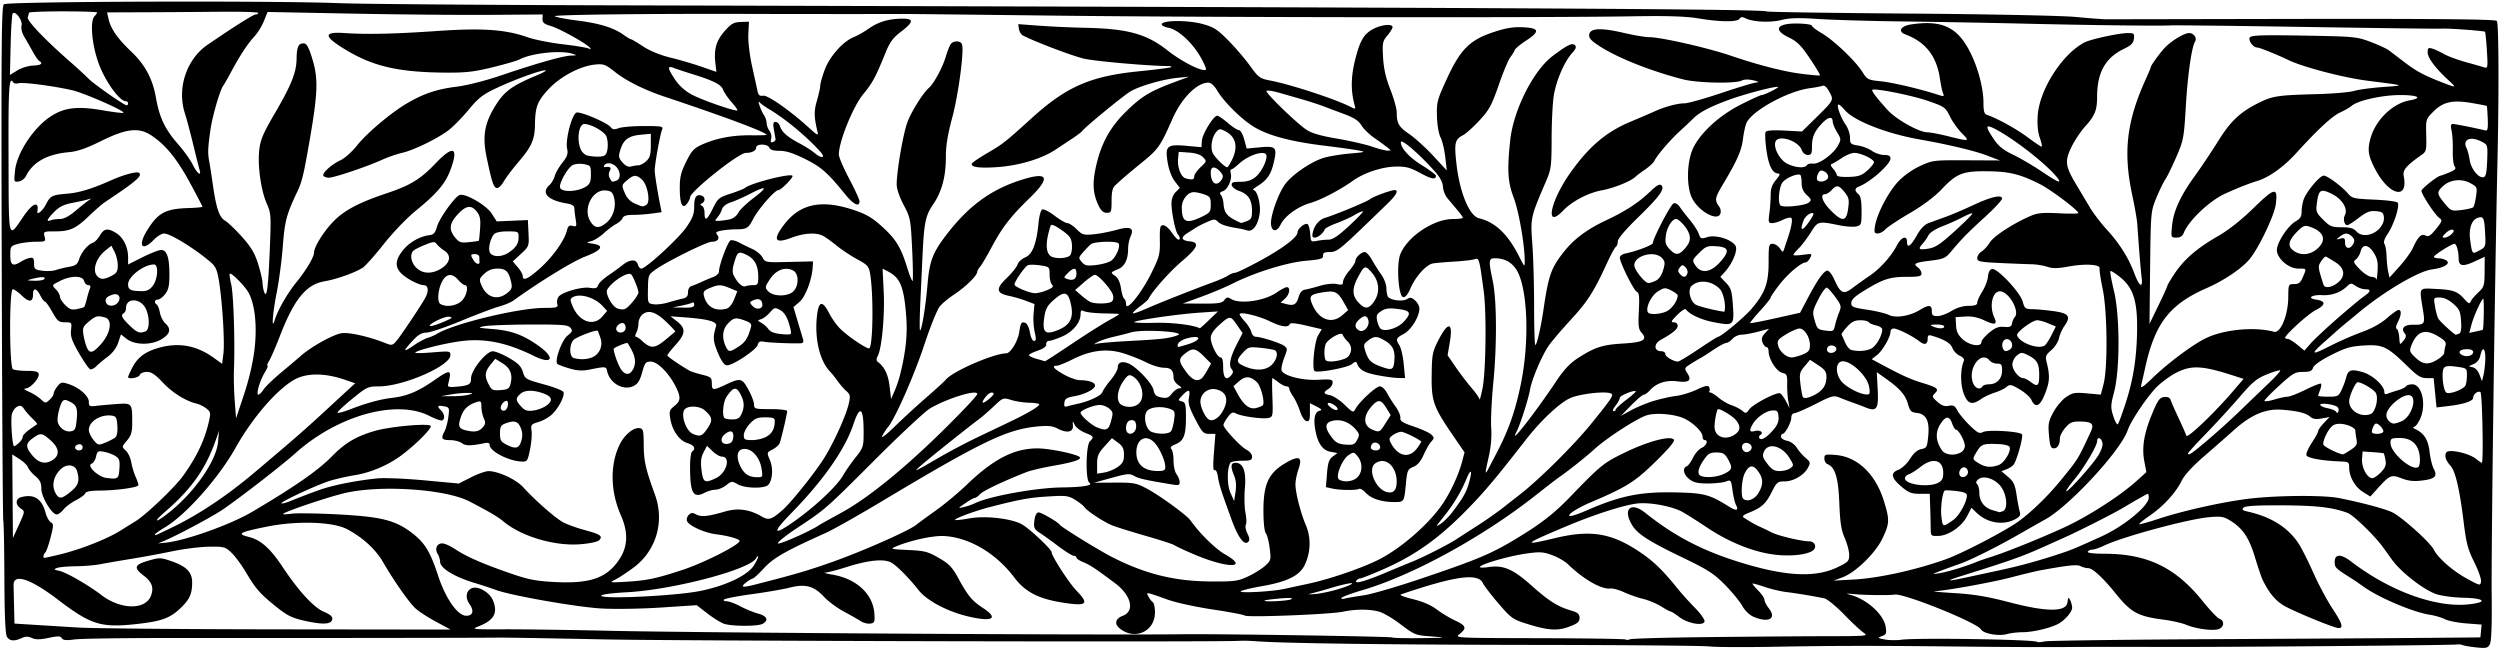 <?xml version="1.0"?>
<svg xmlns="http://www.w3.org/2000/svg" width="1134.375" height="294.375" viewBox="0 0 1134.375 294.375">
  <path d="M775.615 293.315c-2.663-.326-37.676-.634-77.806-.684-67.562-.085-115.301-.707-127.809-1.664-2.836-.217-6.21-.306-7.5-.197-7.598.64-254.188.08-289.219-.657-23.203-.488-44.508-.846-47.344-.795-6.654.12-96.862.229-147.695.179-21.678-.022-41.663.27-44.412.648-3.738.514-5.191.374-5.767-.558-.625-1.012-1.758-1.039-6.023-.144-3.897.817-5.847.831-7.553.054-1.708-.778-2.914-.768-4.687.04-3.381 1.54-5.434 1.352-6.66-.61-.714-1.145-1.091-9.898-1.154-26.795-.052-13.803-.273-25.386-.492-25.74-.219-.354-.54-53.07-.712-117.146C.515 19.81.662 2.625 1.79 1.928 3.88.636 124.236.246 153.75 1.436c9.54.385 65.86.827 125.156.982 405.337 1.06 520.935 1.674 522.715 2.774.441.273 29.613.709 64.825.969 35.563.262 69.024.938 75.273 1.52 6.187.575 12.304 1.053 13.594 1.061 1.289.008 33.351-.051 71.25-.132 76.882-.164 105.557.073 106.364.88.894.893 1.026 31.087.281 64.573-1.24 55.83-2.837 176.159-2.607 196.516.148 13.184-.126 20.45-.823 21.751-.916 1.712-1.655 1.892-5.959 1.452-2.702-.277-5.546-.745-6.319-1.041-.773-.296-1.819-.44-2.323-.319-1.55.372-105.18 1.231-135.49 1.123-15.726-.056-34.921-.035-42.656.045-7.734.081-28.617-.011-46.406-.205-40.624-.443-57.26-.423-86.725.103-12.893.23-25.622.152-28.285-.173zm227.979-3.292c40.218-.208 84.093-.473 97.5-.59l24.375-.214.283-2.908.284-2.908-6.972-.527c-3.834-.29-8.18-1.147-9.658-1.903-1.478-.757-4.586-1.67-6.906-2.03-7.59-1.175-23.056-7.728-30.002-12.712-1.782-1.279-3.908-2.747-4.724-3.262-8.237-5.207-8.399-5.362-8.399-8.062 0-3.596 2.827-3.65 7.408-.141 17.53 13.426 38.41 21.05 53.295 19.46 8.967-.957 7.54-2.78-2.353-3.008-4.568-.105-10.035-.84-12.355-1.661-5.796-2.052-15.897-9.921-19.983-15.566-.904-1.25-2.704-3.749-4-5.553-3.825-5.33-13.59-14.79-16.259-15.752-6.938-2.5-13.918-3.304-29.378-3.383-11.714-.06-16.922.245-17.713 1.036-.87.868-.511 1.255 1.593 1.724 10.61 2.36 18.137 6.964 23.061 14.105 1.394 2.022 4.472 8.053 6.84 13.403 2.369 5.35 6.39 12.888 8.937 16.751 4.326 6.56 4.974 8.678 2.656 8.678-1.99 0-21.152-7.923-25.136-10.393-3.712-2.301-6.582-5.86-9.386-11.638-.5-1.031-2.05-5.632-3.443-10.223-2.696-8.885-5.509-13.023-11.278-16.589-2.842-1.756-4.168-1.962-9.544-1.478-9.653.868-39.102 8.842-47.555 12.877-2.096 1-4.497 1.819-5.335 1.819-.838 0-1.785.422-2.103.938-.37.597 2.415.942 7.679.95 19.305.033 32.145 6.227 44.352 21.397 3.352 4.165 6.832 7.83 7.734 8.144 2.518.878 2.04 4.06-.715 4.752-2.96.742-10.216-.308-14.519-2.103-1.805-.753-6.234-1.757-9.844-2.233-12.193-1.605-14.978-3.148-22.5-12.466-5.272-6.53-10.067-10.941-11.893-10.941-1.003 0-2.584-.407-3.513-.904-1.601-.857-5.181-.497-17.875 1.798-2.32.42-8.227 1.83-13.125 3.135-8.58 2.285-29.674 6.13-35.262 6.427-1.489.08 2.567.463 9.012.853 8.723.528 14.993 1.57 24.529 4.075 17.047 4.479 25.87 4.584 26.668.319.072-.387.214-1.23.314-1.875.222-1.418 1.768 1.967 1.86 4.073.082 1.855-3.384 5.848-6.453 7.432-3.7 1.91-11.424 3.706-15.987 3.718-2.323.007-5.535.387-7.137.846-3.712 1.065-10.7-.187-11.777-2.11-1.711-3.058-35.159-16.542-39.205-15.805-2.208.402-14.093.252-18.75-.238-3.287-.345-3.598-.277-1.406.312 7.549 2.026 15.184 8.9 16.09 14.487.488 3 .279 3.533-1.673 4.274-2.099.797-2.023.886 1.293 1.526 1.937.374 5.312.433 7.5.13 7.038-.971 60.517-.135 61.629.964.255.252 1.731.164 3.28-.196 1.55-.36 35.725-.824 75.944-1.031zm-227.344-.953c19.336-.206 43.383-.385 53.438-.397 17.355-.02 18.162-.1 15.937-1.578-1.29-.856-5.297-4.598-8.906-8.315-3.61-3.717-7.617-6.986-8.907-7.264-4.341-.935-12.623-2.313-17.343-2.886-2.578-.312-7.004-1.367-9.834-2.343-2.83-.977-5.275-1.647-5.433-1.49-.157.158.998 1.572 2.568 3.142 1.57 1.57 2.855 3.463 2.855 4.206 0 .744.884 2.476 1.965 3.85 3.672 4.669.029 6.776-6.79 3.927-1.972-.824-3.972-2.74-5.266-5.041-1.148-2.042-4.695-6.354-7.884-9.582-4.946-5.008-7.736-6.804-18.99-12.222-15.539-7.48-20.605-10.73-23.085-14.81-4.424-7.274-.623-10.84 5.953-5.584 13.933 11.135 27.193 17.862 46.092 23.383 18.865 5.511 31.43 5.927 41.052 1.358 4.956-2.354 5.39-2.81 5.39-5.654 0-1.702-.908-5.147-2.018-7.657-1.58-3.571-2.113-7.01-2.453-15.822-.445-11.56-1.909-16.363-5.391-17.7-.763-.293-1.388-1.441-1.388-2.553 0-1.875.37-1.99 5.14-1.594 9.894.82 18.083 8.652 21.883 20.926 2.634 8.509 2.576 10.09-.625 16.849-3.187 6.73-12.147 15.482-18.146 17.725l-4.033 1.508 8.993-.485c11.263-.606 27.924-4.25 41.632-9.107 7.716-2.732 27.844-13.24 33.66-17.572 6.087-4.533 13.262-11.574 19.014-18.66 7.782-9.585 7.428-9.012 13.27-21.522 1.788-3.828.73-4.82-5.157-4.842-3.215-.011-4.329.494-6.328 2.87-1.335 1.587-2.428 3.662-2.428 4.611 0 2.91-1.057 4.692-2.782 4.692-1.336 0-1.745-1.1-2.177-5.859-.467-5.15-.228-6.423 1.98-10.52 1.38-2.564 3.987-5.664 5.792-6.89 2.917-1.982 3.973-2.167 9.516-1.67l6.235.56 1.265-4.92c1.933-7.517 1.684-32.92-.422-42.983-.928-4.435-1.56-8.654-1.406-9.375.396-1.847-6.595-2.24-14.335-.806-4.676.867-6.964.886-9.41.08-1.776-.587-4.902-1.101-6.946-1.143-2.044-.042-8.462-.296-14.263-.565-9.528-.441-10.547-.659-10.547-2.253 0-.97.868-2.295 1.929-2.944 1.06-.65 2.755-2.508 3.766-4.13 1.805-2.896 10.552-8.597 18.417-12.002 3.236-1.402 5.58-1.628 12.89-1.246 4.915.257 8.901.21 8.859-.105-.185-1.37-12.538-10.659-17.475-13.14-8.961-4.503-13.626-5.66-23.433-5.814-11.389-.179-14.317.946-21.021 8.074-3.193 3.394-8.489 7.373-14.523 10.91-5.224 3.06-10.246 6.393-11.16 7.404-.916 1.01-2.462 1.838-3.436 1.838-1.527 0-1.691-.487-1.186-3.516.92-5.524 6.006-15.256 10.46-20.018 2.437-2.605 6.412-5.431 9.913-7.048 5.707-2.636 6.202-2.698 21.05-2.628l15.206.072-5.362-2.061c-5.944-2.285-17.592-5.084-31.144-7.484-15.135-2.68-29.777-8.46-33.927-13.392-1.335-1.586-2.65-2.66-2.923-2.388-.74.74 1.243 6.045 3.431 9.183 1.056 1.514 1.92 4.11 1.92 5.77 0 2.788.28 3.062 3.698 3.609 2.034.325 4.862 1.42 6.285 2.433 1.423 1.014 3.893 1.843 5.49 1.843 2.142 0 2.899.429 2.892 1.64-.016 2.577-9.202 10.725-14.287 12.672-2.012.77-2.092 1.959-.235 3.5 1 .83 1.407 3.025 1.407 7.597 0 6.062-.133 6.463-2.324 7.013-1.278.32-4.759.092-7.735-.51-9.666-1.952-9.726-1.937-12.979 3.244-1.619 2.578-4.058 5.799-5.422 7.157-1.363 1.359-2.478 2.722-2.478 3.03 0 .307 1.948.291 4.328-.035 4.208-.577 4.298-.538 3.248 1.424-.594 1.11-1.468 2.018-1.942 2.018-2.025 0-8.057 5.064-11.851 9.951-2.253 2.9-4.095 5.611-4.095 6.023 0 .412-2.166 3.118-4.812 6.014-2.646 2.895-4.65 5.394-4.453 5.552.197.158 5.366-.833 11.486-2.202l11.127-2.49 3.515-6.653c4.521-8.559 7.313-12.445 8.938-12.445.714 0 2.093 1.793 3.065 3.984 2.842 6.41 4.185 7.021 8.377 3.815 1.946-1.489 5.37-3.937 7.61-5.442 4.777-3.208 9.883-8.892 12.435-13.842 1.943-3.77 4.587-4.716 4.587-1.64 0 3.149 1.635 2.109 4.39-2.793 1.755-3.122 3.558-5.007 5.445-5.692a5664.36 5664.36 0 007.977-2.912c2.836-1.037 8.298-3.367 12.138-5.177 8.099-3.818 13.177-4.976 13.17-3.002-.002.712-3.482 4.458-7.734 8.326-7.744 7.044-10.53 9.888-15.528 15.852-2.382 2.843-3.383 3.28-9.06 3.964-7.223.87-8.21 1.39-5.875 3.098.901.66 1.639 1.89 1.639 2.736 0 1.286-1.132 1.537-6.929 1.537-7.527 0-10.635 1.042-19.598 6.57-3.74 2.306-5.315 3.864-5.329 5.27-.017 1.772.786 2.114 7.192 3.067 3.966.59 8.364 1.648 9.772 2.35 3.164 1.578 9.512.584 14.089-2.206 4.145-2.528 5.49-2.425 5.49.418 0 1.933.452 2.343 2.579 2.339 1.418-.003 4.265-1.044 6.328-2.315 2.403-1.48 5.18-2.32 7.734-2.339 2.927-.021 3.985-.407 3.985-1.454 0-.784 1.023-3.046 2.274-5.028 1.251-1.982 2.412-5.029 2.578-6.77.198-2.068.852-3.272 1.884-3.467 2.362-.447 12.76 10.625 13.879 14.778.846 3.143 1.195 3.414 4.448 3.458 1.942.026 6.267.427 9.612.891 6.903.958 7.938 2.377 4.884 6.698-1.005 1.421-2.12 3.943-2.48 5.605-.36 1.662-1.936 4.1-3.503 5.418-2.349 1.977-2.735 2.843-2.207 4.947 1.513 6.034 1.525 8.622.062 12.932-2.493 7.342-4.896 8.986-6.854 4.69-.57-1.251-2.975-3.41-5.344-4.8-3.864-2.264-4.474-2.38-5.912-1.125-.881.769-3.29 1.932-5.353 2.585-2.062.652-4.87 1.971-6.238 2.93-4.124 2.892-6.056 2.289-7.868-2.456-1.552-4.064-1.568-10.96-.034-14.616.426-1.014-.13-1.814-1.78-2.566-1.32-.602-2.81-2.174-3.311-3.494-.84-2.209-3.498-3.822-9.128-5.542-1.701-.52-2.11-.28-2.11 1.239 0 2.738-1.346 3.145-3.874 1.172-3.057-2.388-9.808-5.741-11.557-5.741-.794 0-1.443.65-1.443 1.443 0 2.418-3.553 8.578-6.106 10.586l-2.408 1.894 2.301 1.241c11.1 5.987 14.972 7.783 20.265 9.398 7.324 2.235 8.094 2.845 6.104 4.835-1.41 1.41-1.326 1.704 1.111 3.86 1.93 1.708 3.317 2.197 5.16 1.82 2.073-.422 2.77-.044 3.91 2.126.763 1.452 3.271 4.474 5.574 6.715 3.57 3.473 4.464 3.926 6.067 3.068 2.218-1.187 16.855-.303 17.703 1.069.637 1.031-2.342 11.783-3.792 13.683-.533.698-2.005 1.664-3.272 2.145l-2.304.876 3.018 2.542c2.492 2.1 3.165 3.522 3.865 8.167.466 3.094 1.118 6.543 1.448 7.664.477 1.621.016 2.34-2.257 3.515-5.369 2.776-12.478 1.573-17.174-2.906l-2.505-2.39-1.877 3.679c-2.428 4.76-8.429 8.941-13.033 9.081-3.486.106-3.514.078-3.554-3.643a533.305 533.305 0 00-.236-9.61l-.196-5.858h-4.519c-3.828 0-5.118-.513-8.437-3.355-4.62-3.953-4.964-6.152-1.19-7.577 1.509-.57 3.83-2.772 5.187-4.923 1.657-2.624 3.324-4.065 5.118-4.424 2.495-.5 2.692-.884 3.176-6.221.61-6.735-.992-9.77-5.404-10.237-2.362-.25-2.947-.865-3.83-4.028-1.146-4.107-3.592-6.92-9.94-11.436l-4.193-2.982.414 7.888c.465 8.866-.437 10.172-5.583 8.073-1.47-.6-4.045-1.568-5.72-2.15-1.677-.584-4.354-1.6-5.95-2.26-2.703-1.118-3.459-.918-11.069 2.935-4.491 2.274-8.775 4.134-9.52 4.134-.748 0-1.352.878-1.352 1.965 0 2.172-2.794 7.41-3.953 7.41-.404 0-.735.58-.735 1.29 0 .708 1.246 1.537 2.77 1.842 1.622.325 3.446 1.636 4.403 3.164.897 1.436 2.7 3.512 4.007 4.615 2.205 1.862 2.28 2.18 1.046 4.485-1.815 3.393-6.605 6.167-10.647 6.167-3.104 0-3.538.364-5.802 4.87-2.654 5.284-4.52 6.984-10.194 9.28-2.791 1.13-3.37 1.7-2.371 2.343 3.087 1.988 5.212 3.184 7.413 4.174 1.29.58 3.61 1.702 5.156 2.494 2.952 1.512 13.573 4.026 17.009 4.026 2.123 0 3.393 1.867 2.358 3.465-1.37 2.113-7.968 3.315-15.5 2.823-10.137-.663-22.195-5.208-33.076-12.467-4.56-3.043-9.727-6.308-11.482-7.256-4.609-2.49-14.559-4.343-20.128-3.75-6.227.664-19.834 5.06-33.4 10.791-18.51 7.82-19.116 8.549-4.109 4.942 16.134-3.877 25.618-2.339 38.36 6.222 6.385 4.288 10.404 8.171 17.312 16.725 1.805 2.234 5.285 6.093 7.734 8.575 2.45 2.481 4.454 5.223 4.454 6.093 0 2.444-7.426 1.267-11.47-1.817-1.781-1.36-3.524-2.471-3.872-2.471-.348 0-2.282-1.041-4.298-2.313-2.016-1.273-5.699-2.812-8.185-3.422-2.485-.61-6.415-1.983-8.731-3.053-2.317-1.07-5.12-1.826-6.229-1.68-3.964.519-12.264-4.251-19.217-11.045-1.359-1.328-4.6-3.18-7.203-4.116-4.168-1.499-5.608-1.574-12.061-.634-7.693 1.121-19.819 4.612-20.64 5.941-.265.429 1.386.5 3.669.157 6.927-1.039 11.196.77 19.733 8.358 8.059 7.163 11.757 9.494 18.035 11.365 2.999.894 3.75 1.56 3.75 3.329 0 1.794-.884 2.541-4.688 3.964-5.416 2.026-9.645 1.723-19.567-1.404-5.978-1.884-6.882-2.543-12.529-9.13-3.347-3.904-6.524-8.04-7.06-9.192-2.2-4.727-12.418-3.327-37.25 5.103-.773.263 1.681 1.22 5.455 2.13 4.428 1.065 8.252 2.709 10.781 4.635 2.156 1.641 5.914 3.91 8.351 5.043 5.049 2.345 5.45 3.498 2.128 6.112-2.346 1.845-2.324 1.846 36.24 1.933 21.224.048 38.817.316 39.096.595.279.279 1.162.23 1.963-.111.8-.34 17.275-.788 36.611-.994zm-126.094-.244c-8.16-.593-7.964-.515-15.468-6.154-2.836-2.132-6.663-4.378-8.505-4.992-3.993-1.333-10.992-1.383-16.808-.12-5.55 1.205-43.322 2.693-44.537 1.755-.52-.4-7.058-1.642-14.532-2.758-7.473-1.116-16.54-3.08-20.15-4.364-10.56-3.755-10.214-3.7-9.007-1.445.577 1.078 1.468 2.22 1.981 2.536.513.317.932 2.389.932 4.603 0 8.65-9.136 12.809-15.975 7.27-2.589-2.096-1.995-4.474 1.444-5.782 5.496-2.09 3.784-9.242-3.52-14.71-9.018-6.752-11.457-8.365-14.527-9.602-1.675-.675-3.047-1.599-3.047-2.052 0-.453-.548-.824-1.218-.824-.67 0-3.885-2.003-7.143-4.453-3.259-2.449-6.924-5.085-8.146-5.858-2.75-1.74-3.048-2.5-2.48-6.33.263-1.778.999-3.046 1.769-3.046 1.328 0 8.846 4.376 9.718 5.656.795 1.167 17.951 11.727 24.064 14.812 14.991 7.566 28.102 10.772 44.448 10.869 10.693.063 12.261-.15 16.828-2.274 2.77-1.29 6.27-3.467 7.779-4.84 2.628-2.39 2.715-2.725 2.066-7.968-.373-3.01-1.164-6.065-1.758-6.788-.649-.79-1.08-4.909-1.081-10.313-.002-11.925 2.29-16.945 9.769-21.4 6.405-3.816 8.141-3.037 6.103 2.738-.738 2.094-1.343 5.141-1.343 6.773 0 3.833 2.318 12.882 4.808 18.77 2.341 5.534 2.097 12.277-.65 17.903-2.34 4.798-7.952 7.549-19.488 9.552-4.717.82-8.983 1.852-9.48 2.295-1.085.966 14.005.17 19.528-1.03 2.132-.463 7.251-1.565 11.376-2.45 9.487-2.034 24.3-7.123 31.728-10.9 10.228-5.2 22.743-16.127 28.967-25.29 3.557-5.236 7.231-13.17 8.746-18.884l1.19-4.489-4.963-7.23c-9.177-13.373-10.083-15.884-9.954-27.605.103-9.357.35-10.71 2.882-15.723 4.562-9.039 6.948-8.735 5.336.68l-.999 5.833 3.69 5.38c2.03 2.959 5.272 7.215 7.205 9.458 1.934 2.244 3.557 4.58 3.608 5.194.05.613.655-1.627 1.344-4.979 1.532-7.455 1.874-34.396.56-44.062-2.075-15.246-2.064-15.211-4.237-14.532-1.088.34-5.353.817-9.478 1.06-4.125.244-8.393.626-9.485.85-2.943.604-7.728 5.914-9.935 11.024-1.321 3.06-2.423 4.404-3.448 4.21-2.183-.416-3.114-14.874-1.256-19.487 3.223-7.999 15.12-15.936 23.89-15.937 2.45 0 4.453-.262 4.453-.58 0-.319-1.16-1.946-2.578-3.617a673.108 673.108 0 01-4.434-5.28c-1.021-1.233-1.926-3.584-2.01-5.223-.103-1.996-1.349-4.313-3.77-7.013-7.235-8.072-15.333-14.998-15.333-13.115 0 2.68 3.914 6.95 9.573 10.442 3.5 2.16 6.365 4.287 6.365 4.726 0 1.936-2 1.598-7.14-1.21-4.582-2.501-6.47-2.995-11.142-2.915-6.163.106-14.328 2.806-19.366 6.405-5.98 4.27-14.502 8.707-19.586 10.194-5.657 1.656-11.43 5.913-13.296 9.806-1.594 3.326-3.916 3.285-4.302-.076-.413-3.601 3.14-13.843 6.333-18.25 3.185-4.396 11.846-10.325 17.625-12.064 2.315-.697 7.642-1.568 11.838-1.935 7.063-.619 7.351-.723 3.88-1.401-2.063-.404-9.024-1.375-15.47-2.158-15.134-1.84-25.436-4.584-31.875-8.492-5.765-3.5-13.633-11.272-16.809-16.604-1.288-2.163-2.804-3.516-3.939-3.516-5.219 0-12.172 7.011-16.334 16.472-5.386 12.24-6.392 13.693-13.5 19.491-6.826 5.57-8.997 7.424-12.464 10.65-1.2 1.118-1.641 2.994-1.641 6.989 0 5.083-.15 5.46-2.17 5.46-1.559 0-2.613-.928-3.741-3.294-2.56-5.368-2.872-10.063-1.174-17.693 2.335-10.495 6.37-17.85 13.751-25.062 6.911-6.752 10.726-9.079 21.459-13.09l7.031-2.626-5.156.51c-6.83.677-17.48 3.763-21.563 6.25-3.307 2.013-20.578 16.2-21.694 17.82-.331.48-2.275 1.976-4.32 3.326a2934.59 2934.59 0 00-7.753 5.139c-6.202 4.127-16.236 7.193-25.994 7.943-8.679.667-13.05.046-11.97-1.7.316-.513 3.595-2.696 7.287-4.852 6.74-3.936 7.73-4.718 19.754-15.62 15.822-14.343 26.606-19.05 48.736-21.269 7.747-.776 14.295-1.622 14.551-1.878.256-.256-.132-.47-.862-.474-9.434-.06-33.762-2.195-38.828-3.407-5.535-1.325-22.912-7.947-27.656-10.54-.774-.422-1.55-1.74-1.726-2.928l-.318-2.16 9.693.717c5.332.394 14.546.814 20.476.934 19.504.393 28.036 2.737 37.688 10.354 6.595 5.204 16.018 9.894 17.302 8.61.288-.288-.788-2.815-2.39-5.617-3.82-6.674-10.22-12.533-14.588-13.352-1.901-.357-3.252-1.108-3.057-1.7.586-1.776 11.821-1.806 18.367-.048 5.15 1.383 6.773 2.405 11.718 7.378 3.158 3.175 7.62 8.376 9.917 11.556 3.938 5.451 4.475 5.84 9.375 6.789 9.227 1.785 29.24 8.332 36.017 11.783 2.614 1.331 2.676 1.309 2.102-.76-1.76-6.35-1.681-12.781.252-20.46 2.26-8.976 4.048-11.92 8.63-14.205 3.652-1.823 8.354-2.188 8.354-.65 0 .57-1.06 2.297-2.355 3.836-2.168 2.576-2.322 3.37-1.946 9.979.289 5.062 1.26 9.341 3.293 14.506 1.586 4.029 2.889 8.67 2.896 10.312.022 5.114.899 6.636 5.729 9.939 2.574 1.76 7.45 6.19 10.836 9.843l6.155 6.643-.695-6.094c-.382-3.352-1.346-7.36-2.142-8.906-.84-1.63-1.526-5.669-1.632-9.605-.172-6.338.125-7.467 4.443-16.875 6.142-13.381 10.409-17.687 21.035-21.226 5.809-1.935 9.067-2.477 13.59-2.263 7.472.353 7.783 1.867 1.262 6.133-2.578 1.687-4.856 3.591-5.062 4.233-.206.64-1.1 2.1-1.985 3.243-.886 1.143-3.249 6.814-5.25 12.604-3.169 9.16-4.299 11.239-8.714 16.023-2.79 3.023-6.24 6.1-7.668 6.839-3.5 1.81-3.868 3.507-2.796 12.936 1.484 13.066 5.865 23.61 10.245 24.66 7.302 1.751 13.027 7.16 18.04 17.043 2.688 5.3 2.697 5.306 2.68 2.036-.04-7.247-2.708-22.4-5.013-28.471-2.686-7.073-3.003-12.326-1.567-25.973 1.442-13.693 10.473-31.644 19.246-38.256 6.73-5.072 8.922-6.128 10.157-4.893.733.733.353 1.743-1.353 3.602-3.435 3.744-7.171 12.415-8.272 19.199-.526 3.237-.969 12.003-.985 19.48-.027 12.498-.224 14.046-2.448 19.218-7.137 16.597-7.193 16.848-6.308 28.594.447 5.93.81 18.69.808 28.357-.003 9.666.244 17.576.548 17.578.684.004 2.49-7.805 3.687-15.935 2.317-15.748 3.43-18.925 9.212-26.29 4.586-5.841 10.505-10.262 19.257-14.382 8.866-4.173 14.663-7.963 20.021-13.09 3.006-2.875 4.245-3.544 5.061-2.728 1.634 1.634-.915 5.087-11.01 14.91-5.448 5.303-8.813 9.309-8.813 10.492 0 1.053-.391 2.157-.87 2.453-.478.296-2.271 3.589-3.984 7.318-6.018 13.103-8.808 17.47-16.501 25.829-4.27 4.638-8.785 9.94-10.034 11.78-3.098 4.565-7.624 15.235-8.4 19.802-.724 4.262-4.591 16.31-6.2 19.317-3.667 6.85 8.46-8.655 18.338-23.449 3.311-4.957 6.076-7.864 9.668-10.162 7.693-4.92 11.029-5.99 20.453-6.552 9.337-.557 11.225-1.716 8.215-5.042-1.266-1.4-1.47-3.183-1.123-9.8.334-6.36.144-8.198-.887-8.594-1.394-.534-7.737-13.299-7.737-15.568 0-.74 1.16-1.576 2.578-1.86 4.967-.992 12.422-3.837 12.422-4.74 0-2.02 8.052-17.468 9.368-17.973.852-.327 1.972.3 2.82 1.58.773 1.168 2.834 3.832 4.58 5.92 1.745 2.089 3.563 4.91 4.04 6.271.81 2.315 1.07 2.41 4.048 1.497 3.817-1.172 11.133 1.175 12.68 4.067 1.063 1.986-1.492 8.064-4.999 11.89l-1.938 2.117 2.595 2.708c2.27 2.37 2.66 3.66 3.114 10.285.624 9.095.353 9.325-8.889 7.531-5.567-1.08-10.812-3.523-12.507-5.824-.306-.416-2.057.744-3.89 2.578-2.731 2.73-3.012 3.334-1.553 3.334 1.073 0 1.779.652 1.775 1.64-.006 1.454-2.34 3.375-7.667 6.309-3.287 1.81-3.139 5.176.228 5.176 1.001 0 1.82.565 1.82 1.256 0 1.206 3.729 3.432 5.75 3.432.535 0 4.731-2.532 9.325-5.625 4.594-3.094 8.598-5.625 8.897-5.625 1.254 0 11.763-8.734 14.94-12.418 6.304-7.306 7.963-11.744 7.963-21.301 0-7.762.152-8.469 1.822-8.469 1.002 0 2.464.917 3.248 2.037 1.37 1.956 1.45 1.966 2.016.234.325-.991.95-2.857 1.39-4.146 1.916-5.604 2.582-9.383 1.747-9.9-.48-.295-2.197.123-3.816.931-1.62.808-3.781 1.469-4.803 1.469-1.672 0-1.799-.437-1.263-4.35.328-2.392.596-6.156.596-8.365 0-2.953.643-4.78 2.428-6.9 1.684-2.002 2.015-2.885 1.082-2.885-2.66 0-4.425-3.453-5.42-10.611-.552-3.969-.714-7.684-.36-8.257.424-.686 3.345-.9 8.564-.626l7.921.416 5.324-5.227c9.306-9.137 9.175-8.9 7.106-12.743-1.167-2.167-2.246-3.114-3.152-2.767-.757.29-3.294.777-5.638 1.08-10.235 1.325-26.855 10.54-28.93 16.04-.526 1.396-1.203 4.602-1.503 7.124-.602 5.051-2.677 9.764-8.83 20.054-3.986 6.669-4.135 7.508-1.886 10.624.601.832.81 2.248.466 3.146-1.369 3.568-9.755-1.04-12.818-7.045-2.393-4.691-2.495-14.562-.218-21.052 2.56-7.29 11.764-16.128 22.373-21.478 4.692-2.367 8.94-4.303 9.438-4.303 1.256 0 8.494-3.666 7.335-3.715-2.332-.1-14.792 3.192-22.031 5.818-8.746 3.174-13.513 5.672-16.454 8.624-1.057 1.061-3.799 3.645-6.093 5.743-4.38 4.004-10.214 10.826-11.482 13.427-.41.844-2.279 2.583-4.151 3.865-1.872 1.282-3.856 2.776-4.41 3.318-2.07 2.031-9.753 5.142-15.128 6.124-6.293 1.151-13.612 4.97-17.692 9.232-8.498 8.876-5.939-4.24 3.378-17.319 8.424-11.824 16.218-18.424 27.142-22.984 3.807-1.589 8.608-3.655 10.67-4.591 4.95-2.247 10.607-3.78 13.972-3.787 1.497-.003 9.003-2.114 16.68-4.692 7.676-2.579 14.889-4.73 16.028-4.782 1.24-.057.635-.432-1.509-.936-2.258-.531-4.226-.497-5.329.094-2.752 1.473-20.1 1.12-26.58-.54-14.498-3.714-29.333-9.578-37.582-14.855-4.213-2.695-5.271-3.85-5.038-5.494.417-2.931 5.38-3.164 15.72-.736 4.535 1.065 9.73 1.936 11.542 1.936 5.214 0 26.408 4.806 36.784 8.342 12.03 4.098 23.873 7.178 31.398 8.165 4.893.642 9.057 1.007 9.252.812.195-.195-1.863-3.644-4.573-7.665-3.982-5.907-5.803-7.729-9.487-9.49-7.606-3.639-5.443-6.63 4.587-6.345 3.226.092 5.833.518 5.793.947-.04.428 1.962 1.965 4.448 3.413 5.476 3.191 15.261 12.498 18.446 17.542 2.208 3.499 2.617 3.71 8.26 4.277 5.39.54 17.957 3.49 25.945 6.088 2.8.911 3.06.85 2.45-.58-.375-.88-1.024-3.92-1.441-6.756-1.498-10.17-6.51-16.568-15.675-20.005-3.589-1.346-2.152-3.813 2.64-4.535 14.64-2.205 21.74 1.516 27.668 14.497 3.094 6.774 5.133 15.137 5.133 21.05 0 3.925.35 5.102 1.64 5.518 4.303 1.386 13.447 6.437 18.498 10.217 3.083 2.307 5.882 4.195 6.218 4.195.337 0-.013-1.792-.778-3.984-.918-2.63-1.244-6.102-.96-10.213.812-11.766 11.155-27.89 21.233-33.102C948.812 17.733 961.5 15 965.648 15c2.624 0 2.884.256 2.617 2.57-.23 1.998-1.235 3.02-4.515 4.592-8.433 4.044-12.188 10.755-12.188 21.786 0 6.063-1.025 8.598-5.45 13.467-1.995 2.195-4.787 6.394-6.205 9.332-3.096 6.414-2.816 8.608 2.17 16.963 1.912 3.201 4.722 7.918 6.246 10.48 1.524 2.563 4.906 6.993 7.516 9.844 5.878 6.424 9.986 12.927 12.601 19.95 2.284 6.135 3.986 7.095 3.324 1.875-.4-3.144-1.263-13.769-1.964-24.14-.14-2.063-1.147-7.885-2.24-12.938-4.256-19.68-2.637-33.664 6.128-52.95 1.237-2.722 2.25-5.165 2.25-5.428 0-.669 3.839-6.013 6.093-8.483 2.95-3.231 8.963-6.92 11.28-6.92 2.16 0 3.71 2.249 2.69 3.9-1.531 2.478-3.327 14.992-4.15 28.913-.874 14.796-1.064 15.814-4.366 23.437-1.899 4.383-4.173 9.024-5.054 10.313-.88 1.29-2.71 5.074-4.066 8.41-2.421 5.96-2.47 6.515-2.747 31.52l-.282 25.452 4.05-8.336c2.229-4.585 4.052-8.6 4.052-8.922 0-.323 1.473-2.807 3.274-5.52 4.277-6.443 10.18-11.554 19.572-16.944 4.963-2.849 10.664-7.346 16.34-12.89 9.588-9.369 11.064-9.593 9.995-1.52-.66 4.99-7.69 19.704-11.788 24.676-3.57 4.33-11.541 9.727-19.581 13.254-16.723 7.338-23.355 15.854-27.773 35.663a1248.2 1248.2 0 01-1.935 8.571c-.34 1.448 1.06.52 5.009-3.319 6.953-6.759 18.17-15.152 24.23-18.133 8.231-4.047 22.216-5.392 31.026-2.982 2.967.811 6.416-7.449 6.49-15.543.055-6.032.082-6.094 2.674-6.094 2.084 0 2.89-.644 3.949-3.154 1.73-4.103 1.855-3.877-2.141-3.877-4.33 0-9.654-4.654-9.654-8.438 0-3.313 5.004-10.984 8.443-12.94 2.18-1.241 2.796-2.247 2.801-4.577 0-1.642.452-4.16.998-5.595 1.401-3.685 7.292-10.637 9.014-10.637 1.665 0 8.324 4.932 11.112 8.23 1.73 2.046 2.773 2.284 11.697 2.659 5.39.226 10.203.816 10.698 1.311 1.189 1.189-1.587 9.98-4.512 14.29-1.466 2.16-1.946 3.716-1.408 4.565.449.709.872 3.187.941 5.507.068 2.32.392 5.453.717 6.962l.593 2.743 4.577-5.087c2.517-2.798 5.243-6.563 6.057-8.368 2.308-5.12 3.868-6.644 5.762-5.63 1.297.694 2.258.088 4.722-2.978 2.876-3.579 2.978-3.935 1.447-5.054-2.011-1.47-8.034-10.674-8.034-12.277 0-.982 7.48-6.873 8.726-6.873.231 0 1.983-.654 3.893-1.452 2.69-1.124 3.244-1.728 2.455-2.678-.56-.676-.952-3.925-.871-7.221.082-3.296-.162-7.364-.54-9.04-.508-2.255-.363-3.047.56-3.047 1.089 0 11.064 1.99 14.749 2.941 1.038.269 1.269-.846 1.093-5.285-.122-3.093-.314-5.717-.427-5.83-.113-.113-3.136-.708-6.719-1.322-8.806-1.508-13.061-.582-17.439 3.795-3.51 3.511-3.518 3.535-3.327 10.811.175 6.674.01 7.422-1.985 8.825-7.13 5.024-8.78 6.985-8.225 9.764 2.187 10.934-6.664 8.81-12.913-3.1-3.264-6.221-3.656-8.942-2.074-14.386 2.392-8.228 10.052-15.57 17.653-16.923 6.138-1.091 3.815-2.415-4.239-2.415-8.155 0-19.163 2.438-22.042 4.882-.885.751-3.272 2.128-5.304 3.059-3.6 1.649-10.165 7.734-19.86 18.406-5.661 6.233-12.248 10.955-17.581 12.603-3.946 1.22-8.796 3.132-14.645 5.774-7.068 3.193-16.613 12.251-18.813 17.854-.57 1.452-1.607 2.11-3.326 2.11-2.475 0-2.492-.049-1.981-5.391.637-6.671 3.817-13.59 10.447-22.734 2.804-3.868 7.555-10.973 10.558-15.79 5.748-9.223 10.143-13.28 19.03-17.568 5.766-2.781 8.413-3.158 25.335-3.609 7.476-.199 15.22-.854 17.21-1.457 1.989-.602 7.895-1.403 13.125-1.78 10.31-.743 10.577-.633-6.898-2.84-11.033-1.394-29.271-6.16-36.094-9.431-5.278-2.532-13.024-5.65-14.034-5.65-1.878 0-4.237-3.187-3.382-4.57.618-1 5.448-1.165 24.562-.836 22.887.395 24.036.504 30.222 2.861 3.537 1.349 7.175 3 8.084 3.67.909.67 4.132 3.116 7.163 5.435 5.565 4.259 9.154 6.176 17.698 9.453 6.131 2.352 6.191 2.32 2.32-1.249-5.852-5.394-9.351-10.077-9.351-12.517 0-2.023.311-2.281 2.109-1.746 1.16.346 3.521 1.439 5.247 2.43 1.725.99 6.088 2.617 9.695 3.617 3.606 1 7.4 2.085 8.432 2.412 1.8.572 1.856.273 1.388-7.553-.267-4.48-.67-8.331-.895-8.556-.404-.404-15.313-1.526-18.945-1.427-3.773.104-20.764-.108-69.844-.871-27.586-.43-51.844-.695-53.906-.591-5.68.286-36.104-.082-67.032-.811-15.21-.359-39.68-.802-54.375-.984-14.695-.183-31.992-.686-38.437-1.118-8.888-.596-12.935-.482-16.753.475-5.158 1.291-13.034.873-16.413-.872-1.24-.64-1.977-.558-2.495.28-.973 1.575-8.643 1.513-18.714-.149-5.793-.956-13.984-1.214-30-.947-40.783.68-192.1.508-260.625-.295-37.383-.439-69.023-.785-70.313-.77-4.467.053-50.233.043-66.562-.015-47.612-.168-92.145.337-91.36 1.037.49.437 4.996 1.31 10.013 1.939 10.127 1.27 16.575 3.235 21.023 6.408 1.626 1.16 3.215 2.11 3.53 2.11.315 0 2.781 1.46 5.48 3.247 3.052 2.02 7.744 3.94 12.408 5.08 4.125 1.008 10.502 2.877 14.17 4.154l6.67 2.32-.457-4.06c-.707-6.278.447-10.203 4.266-14.507 2.942-3.315 4.107-3.97 7.24-4.077l3.736-.126-.278 5.625c-.161 3.277.541 9.343 1.683 14.531 1.078 4.898 2.192 10 2.475 11.338.395 1.867.983 2.348 2.536 2.075 2.077-.366 12.274 6.78 20.98 14.702 3.642 3.316 4.165 3.554 3.72 1.7-1.62-6.737-1.67-9.358-.268-14.177.822-2.83 1.495-5.88 1.495-6.78 0-.899.894-4.084 1.985-7.078 2.234-6.125 8.291-12.974 13.217-14.945 1.694-.677 4.818-2.454 6.942-3.948 4.253-2.992 9.039-4.393 15.122-4.427 5.305-.03 5.145 1.52-.61 5.909-3.696 2.818-5.093 4.736-7.141 9.802-4.356 10.775-5.884 13.613-9.953 18.485-4.636 5.55-11.124 21.567-11.124 27.459 0 1.183 2.11 6.124 4.687 10.979C387.891 85.949 390 90.57 390 91.367c0 2.719-2.717 1.448-6.281-2.939-8.255-10.159-10.961-12.558-18.325-16.243-5.344-2.675-8.67-3.747-11.626-3.747-2.815 0-4.312-.45-4.679-1.407-.697-1.816-5.964-1.905-5.964-.1 0 1.423-1.966 2.444-4.706 2.444-3.272 0-25.294 17.563-25.294 20.172 0 .568-.625 1.851-1.388 2.852-2.101 2.754-3.268.242-3.285-7.071-.012-4.942.532-7.178 2.91-11.959 2.513-5.055 3.533-6.15 7.265-7.808 6.459-2.869 13.778-4.263 21.92-4.175 3.996.043 7.265-.046 7.265-.198 0-1.128-18.952-8.23-45.937-17.216-9.458-3.149-17.57-7.173-22.813-11.319-4.339-3.43-5.196-3.749-9.037-3.366-6.88.684-15.989 5.547-21.322 11.382-4.916 5.379-5.842 7.854-5.962 15.933-.1 6.71-1.5 9.883-7.429 16.824-2.835 3.321-5.874 7.354-6.753 8.962-.878 1.609-2.233 2.925-3.01 2.925-1.524 0-2.378-2.54-4.813-14.319-1.769-8.552-.942-14.382 3.018-21.285 4.584-7.992 7.81-10.51 19.996-15.6 2.836-1.185 4.492-2.173 3.68-2.194-2.25-.06-13.572 4.045-21.961 7.963-6.43 3.002-8.286 4.447-13.005 10.122-3.028 3.64-7.229 7.868-9.336 9.395-5.348 3.874-15.635 8.826-20.685 9.958-2.333.523-6.475 1.961-9.202 3.197-6.827 3.091-21.638 8.075-24 8.075-1.069 0-2.188-.396-2.487-.88-.73-1.18 3.654-5.148 7.838-7.093 1.857-.864 5.164-3.821 7.348-6.572 4.522-5.694 15.366-14.853 22.724-19.191 7.424-4.377 13.652-6.468 22.524-7.558 4.637-.57 13.063-2.71 20.156-5.117 16.181-5.492 28.139-8.88 31.745-8.995 2.83-.09 2.853-.122.599-.844-5.34-1.71-18.628-.264-24 2.612-1.013.542-6.469 2.125-12.124 3.519-8.475 2.089-12.26 2.518-21.533 2.444-22.562-.18-34.33-3.165-48.085-12.197-7.05-4.629-6.395-6.362 2.18-5.774 10.25.704 22.84.426 42.525-.939 20.285-1.406 30.782-.665 40.811 2.88 3.056 1.079 10.288 2.513 16.072 3.186 5.785.673 11.049 1.552 11.699 1.953.717.443.947.35.585-.235-1.04-1.681-13.71-8.804-17.798-10.005-3.108-.914-3.91-1.581-3.852-3.206l.075-2.052-23.981.178c-13.19.097-41.278-.157-62.418-.566l-38.438-.744-1.643 4.082c-.903 2.246-2.802 5.348-4.218 6.895-3.231 3.528-6.65 8.705-10.524 15.938-1.657 3.093-3.338 6.047-3.736 6.562-1.462 1.895-4.947 13.912-5.797 19.991-1.195 8.534-1.27 10.423-.572 14.228.331 1.805 1.087 6.656 1.68 10.781 1.545 10.735 2.887 14.638 5.591 16.261 1.29.774 4.73 4.076 7.647 7.338 4.075 4.558 5.758 7.38 7.266 12.184 1.08 3.438 1.992 7.34 2.028 8.672.037 1.331.389 3.244.783 4.251 1.16 2.966 1.812-2.143 2.53-19.834.607-14.967.533-16.049-1.406-20.433-2.624-5.932-4.2-17.192-3.401-24.315.511-4.564 1.76-7.51 6.955-16.406 7.64-13.081 9.888-18.697 9.992-24.954.09-5.476.783-6.983 3.209-6.983 1.342 0 2.226 1.558 3.857 6.797 2.789 8.964 2.614 15.335-.997 36.33-2.77 16.112-3.584 19.562-5.638 23.905-5.05 10.68-5.788 13.434-6.667 24.843-.497 6.446-1.734 15.891-2.749 20.99-1.87 9.395-2.507 17.79-.967 12.76 1.414-4.619 5.742-12.186 9.869-17.253 4.451-5.464 8.002-11.443 8.002-13.473 0-2.43 4.014-9.011 8.275-13.566 5.054-5.404 11.573-8.925 24.637-13.308 10.961-3.677 15.35-6.377 22.461-13.817 7.915-8.28 10.353-7.06 6.495 3.254-2.312 6.178-6.062 10.594-15.608 18.38-4.132 3.37-10.54 10.036-14.628 15.218-4.001 5.072-8.283 9.882-9.516 10.69-3.485 2.284-11.749 5.227-17.428 6.209-8.254 1.426-13.726 8.14-20.128 24.698-1.994 5.156-4.236 10.324-4.982 11.484-.746 1.16-1.062 2.11-.703 2.11.36 0-.184 1.37-1.207 3.046-2.246 3.678-4.104 10.078-2.927 10.078.463 0 1.538-1.064 2.391-2.366.853-1.301 4.554-4.863 8.225-7.916 3.67-3.052 7.564-6.342 8.651-7.31 4.745-4.224 15.015-9.891 18.672-10.303 3.638-.41 12.494 1.628 19.835 4.565 2.752 1.101 3.135 1.016 4.92-1.097 2.057-2.432 11.047-15.863 12.979-19.388 1.804-3.293 1.455-5.872-.794-5.872-1.068 0-3.82-1.1-6.115-2.445-6.863-4.022-7.722-7.715-3.126-13.435 2.876-3.58 7.72-6.31 12.095-6.82 1.795-.208 2.542-1.073 3.316-3.843 1.047-3.744 8.008-13.487 10.252-14.348 2.491-.956 12.1 4.58 14.552 8.384l2.312 3.587 7.063-.306 7.062-.305.282 5.96c.278 5.877.23 6.006-3.427 9.383l-3.709 3.424 2.255 2.622c1.24 1.442 2.256 3.23 2.256 3.976 0 2.46 2.368 1.416 7.826-3.449 5.692-5.073 11.092-12.633 12.213-17.095.532-2.124 1.07-2.57 2.616-2.165 1.778.465 1.897.21 1.374-2.949-.314-1.901-.576-4.176-.582-5.055-.007-1.114-1.077-1.779-3.526-2.192-8.587-1.45-11.723-4.788-7.818-8.321.985-.892 2.067-2.725 2.406-4.074.339-1.35 1.887-4.059 3.441-6.02 2.307-2.914 2.708-4.1 2.188-6.47-.869-3.956 2.203-15.68 4.282-16.34 1.831-.58 14.001 4.618 15.542 6.64.821 1.077 1.616 1.172 3.576.427 1.387-.527 6.547-.958 11.467-.958 8.167 0 8.883.142 8.229 1.64-.87 1.994-3.38 15.905-3.34 18.516.027 1.838 1.137 8.873 2.453 15.562l.665 3.374-4.45.61c-2.447.336-6.302.61-8.567.61-2.839 0-4.289.447-4.67 1.44-.304.793-1.662 2.029-3.017 2.746-1.356.718-3.86 2.599-5.564 4.18-1.705 1.581-4.237 3.18-5.625 3.554-2.492.67-2.482.686.755 1.176 5.339.81 4.036 2.93-3.587 5.839-5.567 2.124-20.62 11.36-32.589 19.993-1.077.776-4.03 1.992-6.562 2.702-2.533.71-10.3 3.65-17.262 6.532-6.96 2.883-13.96 5.25-15.552 5.258-2.158.013-3.77.963-6.328 3.727-4.49 4.852-4.335 5.437.552 2.089 2.192-1.501 5.04-3.042 6.329-3.424 1.289-.382 3.187-1.21 4.218-1.841 7.563-4.623 36.909-11.722 48.625-11.762 5.92-.02 6.4-.169 5.959-1.853-.264-1.007.004-2.455.594-3.217 1.632-2.108 10.511-4.638 14.185-4.041 2.557.415 3.319.174 3.75-1.181.296-.937 2.32-2.899 4.494-4.362 2.176-1.462 5.148-3.62 6.606-4.794 3.293-2.654 6.267-2.766 6.922-.261.27 1.031.982 1.875 1.583 1.875 2.05 0 16.844-13.58 20.426-18.75 2.883-4.162 3.572-5.996 3.573-9.51.002-4.29 1.017-5.677 3.518-4.805.644.225 1.171.971 1.171 1.659 0 .687-.527 1.496-1.171 1.797-.938.437-.938.656 0 1.093.644.301 1.171 1.778 1.171 3.282 0 3.969 1.088 3.362 3.795-2.117 2.222-4.498 2.776-4.96 7.969-6.641 3.069-.994 6.012-2.163 6.54-2.597 2.701-2.22 20.777-6.833 21.595-5.51.464.75-5.156 6.462-6.366 6.47-1.683.01-9.184 8.634-11.585 13.32-2.039 3.977-2.858 4.465-7.533 4.482-2.127.007-5.193.28-6.812.603-2.314.463-2.724.856-1.912 1.834 1.409 1.698.288 3.202-2.386 3.202-2.348 0-20.365 8.92-25.707 12.729-3.073 2.19-3.187 2.495-3.281 8.761-.097 6.436-.075 6.496 2.552 6.88 1.457.214 4.41-.146 6.562-.8s5.073-1.437 6.491-1.74c1.982-.425 2.579-1.097 2.579-2.908 0-1.428.645-2.552 1.64-2.854.902-.275 2.906-1.094 4.453-1.821 1.547-.727 3.973-1.744 5.39-2.26 1.437-.524 2.579-1.648 2.579-2.538 0-2.829 4.024-13.613 5.256-14.085.656-.252 2.378.185 3.828.971 1.449.786 4.157 2.11 6.018 2.94 1.861.831 3.942 2.554 4.625 3.83 1.224 2.288 1.39 2.316 12.085 2.06l10.844-.258-.118 2.343c-.29 5.74-3.241 13.643-5.971 15.994l-2.787 2.4 1.935 6.506c1.065 3.579 2.162 7.245 2.439 8.147.302.987-.008 1.682-.779 1.745-2.948.24-14.593-.215-16.863-.658-1.899-.37-2.567-.053-2.947 1.4-.613 2.343-11.721 9.64-14.112 9.27-1.17-.18-2.531-2.163-4.05-5.897-2.146-5.272-2.236-6.78-.717-11.904.584-1.97-3.532-3.144-13.675-3.905l-7.02-.526 3.036 2.376c4.005 3.135 3.84 5.537-.728 10.602-2.055 2.28-3.736 4.423-3.736 4.764 0 .521 5.678 4.43 10.124 6.971.67.383 3.202 1.186 5.625 1.784 4.017.991 4.41 1.337 4.44 3.9.04 3.29.464 3.341 6.06.724 6.995-3.271 7.605-3.15 10.495 2.089 1.423 2.578 2.597 5.636 2.609 6.797.02 2.01.375 2.109 7.522 2.109 4.125 0 7.5.396 7.5.88 0 1.197-2.687 12.702-3.402 14.564-.317.825-1.769 2.117-3.227 2.871-2.64 1.366-2.645 1.386-1.2 4.843 1.536 3.679 1.222 8.855-.678 11.144-1.56 1.879-10.67 1.73-13.986-.228-2.5-1.477-2.748-1.454-5.193.469-1.412 1.11-3.586 2.02-4.831 2.02-1.245 0-3.482.63-4.97 1.4-5.172 2.673-6.576.159-6.576-11.775 0-3.514.422-6.65.938-6.97 1.853-1.145.88-2.91-2.09-3.79-3.676-1.09-6.886-5.601-7.79-10.947-.59-3.5-.4-4.121 1.797-5.873 2.959-2.36 3.061-4.061.542-9-3.089-6.054-8.218-11.17-11.199-11.17-2.318 0-2.722.504-3.944 4.921-1.022 3.7-1.99 5.23-3.896 6.158-4.682 2.282-10.866-1.268-12.022-6.9-.405-1.975-.747-2.002-7.716-.603-3.52.707-5.72.595-9.375-.474-2.627-.769-5.08-1.684-5.451-2.035-1.406-1.326 1.96-10.745 4.59-12.842 2.237-1.783 2.42-2.274 1.333-3.583-1.079-1.3-3.696-1.51-18.254-1.463-9.347.03-18.682.367-20.744.75-3.414.633-3.073.75 3.806 1.309 8.497.69 13.885 2.682 20.917 7.733 7.534 5.413 5.978 8.541-2.234 4.49-12.435-6.134-22.427-8.154-33.27-6.725-7.826 1.03-20.625 4.287-20.625 5.247 0 .269 3.585.19 7.968-.176 7.656-.637 7.969-.587 7.969 1.284 0 4.85-21.376 14.158-32.516 14.158-4.892 0-5.458.268-12.142 5.729-3.856 3.15-6.79 5.948-6.522 6.216.268.269 2.718-.379 5.443-1.438 7.577-2.944 13.825-4.66 19.345-5.314 6.688-.792 11.607-2.823 18.653-7.701 7.956-5.509 8.488-5.384 6.695 1.571-.28 1.085.388 1.347 2.919 1.146 6.56-.52 7.5-1.003 7.5-3.854 0-3.702 6.883-12.292 9.849-12.292 1.204 0 4.545 1.371 7.426 3.047 4.077 2.372 5.461 3.778 6.253 6.35.982 3.19 1.31 3.384 9.48 5.604 4.656 1.266 8.672 2.841 8.925 3.501.643 1.675-2.009 6.943-4.999 9.933-1.377 1.377-4.176 3.005-6.22 3.618-3.446 1.032-3.682 1.32-3.262 3.983.25 1.579-.063 5.402-.693 8.495-1.095 5.371-1.27 5.62-3.875 5.503-5.954-.266-14.446-4.699-14.446-7.54 0-.83-.742-1.128-2.11-.847-6.466 1.326-8.778 1.335-10.492.04-1-.756-3.426-1.374-5.39-1.374-3.791 0-4.25-.756-2.453-4.046.615-1.127 1.379-4.018 1.697-6.426.549-4.146.452-4.402-1.82-4.84-3.072-.59-3.468-.152-1.575 1.74 1.677 1.677 1.982 3.799.664 4.613-.47.29-3.106-.621-5.86-2.026-15.019-7.662-41.696-.223-60.866 16.973-6.48 5.813-27.792 22.261-33.9 26.166-5.463 3.49-20.4 11.41-25.548 13.545l-2.816 1.168 3.281-.321c9.055-.887 29.437-8.128 39.375-13.988 19.323-11.395 29.887-18.731 36.125-25.09 6.128-6.246 11.07-9.181 19.656-11.674 6.717-1.95 23.992-3.527 25.248-2.305.961.936-7.638 9.45-14.259 14.12-5.801 4.092-13.367 7.21-20.108 8.287-3.234.517-8.19 1.626-11.014 2.465-5.713 1.696-22.934 9.665-22.287 10.312.228.228 1.85-.162 3.604-.867 5.74-2.302 6.87-2.735 13.035-5 6.15-2.258 16.372-4.338 26.719-5.434 3.094-.328 12.702.06 21.353.86l15.728 1.457 5.573-2.814c3.066-1.547 6.624-2.813 7.909-2.813 4.423 0 12.495 3.746 15.744 7.306 5.742 6.291 14.872 14.262 18.375 16.042 1.894.962 6.185 2.493 9.536 3.402 7.101 1.927 8.212 2.67 6.708 4.482-.67.806-3.978 1.552-8.591 1.937-11.675.974-26.856-3.521-35.047-10.378-2.474-2.071-6.298-4.32-15.362-9.034-10.945-5.693-41.021-7.63-57.06-3.675-8.211 2.025-26.494 8.22-27.507 9.32-.266.289 1.414.257 3.734-.07 2.32-.329 11.813-.193 21.094.3 19.938 1.06 26.162 2.639 33.879 8.592 5.615 4.333 8.1 8.425 11.606 19.12 3.455 10.538 8.89 18.281 12.833 18.281 3.035 0 3.626-2.233 1.418-5.357-2.04-2.886-1.507-6.13 1.176-7.16 2.821-1.082 7.956 1.884 9.45 5.46 2.394 5.73.612 9.046-6.34 11.802-3.57 1.415-3.182 1.461 11.611 1.406 8.418-.031 29.86.271 47.648.673 40.481.913 225.078 2.024 260.157 1.565 15.888-.208 94.55 1.005 95.01 1.464.252.253 6.189.388 13.193.3 11.162-.138 11.808-.225 5.234-.702zm-321.393-5.718c-1.454-.436-4.893-2.529-7.643-4.65l-5-3.857-16.263 1.07c-8.98.59-21.091.781-27.045.426-11.465-.683-40.773-5.84-47.812-8.412-2.32-.848-6.75-2.305-9.844-3.238-9.114-2.749-15.469-6.682-15.469-9.575 0-.975-.488-2.555-1.085-3.51-1.447-2.318-.383-4.8 2.059-4.8 1.083 0 3.733 1.185 5.889 2.632 4.944 3.32 12.474 6.62 25.012 10.959 8.198 2.837 11.593 3.497 20.298 3.949 16.21.841 23.868-1.952 29.44-10.738 3.619-5.706 3.749-12.018.404-19.581-4.83-10.92-4.971-23.309-.372-32.366 2.145-4.223 6.194-7.53 8.77-7.162 1.757.252 1.935.944 1.993 7.776.062 7.278.83 10.656 5.115 22.5 4.432 12.248.53 25.409-9.802 33.063-3.129 2.318-6.955 4.813-8.502 5.543-2.574 1.216-2.06 1.282 6.094.775 8.663-.538 13.212-1.522 24.844-5.373 9.718-3.217 25.65-11.309 25.747-13.076.048-.88-5.196-2.375-10.645-3.034-5.23-.632-12.403-3.9-13.217-6.02-.301-.786.051-2.028.783-2.76 1.068-1.068 1.746-1.11 3.423-.213 2.302 1.232 5.348.916 13.127-1.362 5.726-1.676 11.024-.956 16.49 2.241 3.208 1.876 4.443 1.514 9.388-2.753 3.56-3.071 13.129-14.859 18.135-22.34 4.498-6.72 10.75-20.25 12.065-26.106.774-3.444.64-4.128-1.115-5.678-1.096-.969-2.837-2.963-3.869-4.43-1.031-1.468-2.627-3.462-3.547-4.432-4.822-5.087-7.142-15.356-5.837-25.842.78-6.264 2.498-6.41 5.535-.468 1.251 2.449 3.684 5.758 5.406 7.353 4.05 3.75 12.114 9.054 12.77 8.397 1.672-1.67 1.899-24.49.337-33.778-.57-3.385-1.164-4.056-5.839-6.582-2.863-1.547-7.074-4.339-9.359-6.204-2.284-1.865-5.075-3.87-6.201-4.453-3.093-1.603-8.63-1.278-14.183.833-7.7 2.926-8.782 1.052-3.434-5.952 7.209-9.441 16.864-11.483 31.438-6.649 5.8 1.924 8.465 3.48 13.032 7.614 6.248 5.654 8.517 9.369 11.374 18.618 1.026 3.32 2.107 6.037 2.402 6.037.296 0 .226-6.42-.154-14.268-.668-13.789-.797-14.468-3.856-20.234-1.875-3.534-3.165-7.319-3.165-9.284 0-6.1 2.9-22.94 4.87-28.28 1.778-4.814 7.084-13.28 9.773-15.59 2.18-1.874 6.185-9.251 7.569-13.944.78-2.644 1.847-5.334 2.373-5.978 1.285-1.574 4.415-1.49 5.038.137 1.06 2.763-1.588 22.775-4.397 33.223-2.09 7.772-2.933 12.971-2.914 17.968.033 8.827-1.854 15.8-5.847 21.604-3.333 4.846-4.03 8.174-4.709 22.458-.208 4.383-.665 14.086-1.015 21.563-.35 7.477-.4 13.368-.109 13.091.876-.832 2.515-11.091 3.382-21.165.91-10.572 2.4-14.354 9.003-22.864 9.596-12.365 19.4-19.611 32.385-23.936 13.392-4.46 14.943-1.864 4.782 7.999-8.504 8.255-12.303 13.169-17.033 22.031-2.202 4.125-4.585 8.166-5.296 8.98-.71.814-1.304 1.869-1.318 2.344-.05 1.744-5.281 6.834-10.77 10.482-3.103 2.06-6.142 4.748-6.755 5.97-1.854 3.697-4.052 9.346-6.52 16.755-4.775 14.33-13.356 33.709-16.557 37.39-.725.834-1.839 2.571-2.474 3.86-.67 1.362 1.735-.47 5.74-4.373 3.79-3.695 10.268-9.64 14.393-13.21 4.125-3.57 8.077-7.189 8.781-8.041 3.095-3.744 21.6-11.785 27.312-11.868 1.998-.029 5.307-5.449 5.943-9.733.628-4.228.996-4.753 2.83-4.05.744.286 1.643 2.237 1.998 4.335.369 2.185 1.167 3.815 1.868 3.815.96 0 1.026-.863.31-3.984-.504-2.191-.735-5.956-.514-8.365l.401-4.381-3.84-1.455c-2.111-.8-5.488-1.793-7.502-2.205-6.052-1.24-6.378-3.219-1.329-8.057 2.38-2.28 4.622-5.076 4.983-6.213.361-1.137 1.955-2.614 3.542-3.28 3.266-1.374 5.08-6.139 6.017-15.806.304-3.133 1.04-5.661 1.725-5.924.657-.252 3.168 1.047 5.579 2.887 2.41 1.84 5.016 3.346 5.79 3.346.773 0 2.65 1.244 4.172 2.765 2.526 2.527 3.188 2.725 7.662 2.3 2.693-.257 7.336-1.15 10.317-1.986 6.448-1.807 8.275-.949 6.46 3.033-.604 1.328-1.099 3.843-1.099 5.59 0 4.735-1.526 7.875-4.434 9.124-3.646 1.567-3.644 1.562-1.424 3.116 1.298.91 2.219 2.877 2.63 5.615.347 2.319 1.005 4.447 1.461 4.729.456.282.847 1.436.868 2.566.065 3.464 6.954-5.072 11.478-14.221 3.622-7.324 3.943-8.566 3.836-14.843-.1-5.936.103-6.85 1.52-6.85.9 0 2.64 1.473 3.866 3.274 2.12 3.114 3.636 4.172 3.636 2.538 0-.413-.376-1.15-.837-1.64-1.095-1.165-2.913-9.94-2.913-14.062 0-2 .726-3.961 1.903-5.138l1.902-1.902-2.326-3.049c-1.415-1.854-2.682-5.241-3.235-8.645-1.205-7.41-.267-8.2 8.76-7.385l6.59.595.198-2.93c.207-3.075 5.284-11.344 6.964-11.344.538 0 2.703 1.477 4.811 3.281 2.108 1.805 4.392 3.282 5.075 3.282.682 0 1.742 1.874 2.355 4.166l1.115 4.167 6.003-.56c7.316-.684 7.91-.034 6.297 6.902-1.268 5.453-3.057 8.02-7.505 10.768-1.547.955-2.318 1.739-1.714 1.74 1.678.006 3.398 6.333 2.844 10.462-.711 5.306-3.11 8.63-5.663 7.845a34.544 34.544 0 00-4.066-.935c-5.151-.789-7.937-1.694-9.25-3.007-1.274-1.274-1.793-1.26-4.913.12-1.918.85-4.121 1.96-4.894 2.465a326.1 326.1 0 01-3.978 2.534c-3.219 2.02-2.852 3.402 1.003 3.783 4.68.462 3.7 2.904-3.66 9.11-5.448 4.595-13.693 13.924-15.078 17.06-.175.398-1.928 1.926-3.896 3.396-1.967 1.47-3.39 2.859-3.163 3.087.227.227 2.892-.69 5.92-2.038 5.483-2.44 21.891-8.933 30.82-12.195 2.578-.942 5.52-2.268 6.537-2.948 1.017-.68 2.443-1.235 3.17-1.235.726 0 6.01-2.57 11.744-5.71 10.144-5.557 16.518-10.423 16.518-12.61 0-1.745 3.685-4.62 4.665-3.64.478.478.979 2.486 1.112 4.462.23 3.43.364 3.567 2.975 3.045 1.503-.301 3.894-.547 5.314-.547 1.881 0 4.4-1.684 9.293-6.214 3.692-3.418 6.538-6.389 6.326-6.601-.212-.212-1.892.502-3.733 1.589-1.841 1.086-5.586 2.792-8.321 3.792-2.736 1-5.118 2.245-5.293 2.768-.563 1.68-3.055 3.729-4.538 3.729-1.103 0-1.29-.605-.797-2.579.79-3.17 2.913-5.62 5.543-6.4 4.567-1.355 18.968-7.33 20.266-8.408 1.396-1.159 9.547-4.176 11.283-4.176 1.733 0 .885 1.988-2.142 5.025-1.676 1.68-7.76 7.566-13.522 13.078-9.192 8.795-10.872 10.022-13.724 10.022-2.513 0-3.22.37-3.118 1.633.11 1.386-1.08 1.74-7.839 2.332-8.598.754-23.292 5.335-33.281 10.375-3.094 1.56-9.422 4.225-14.063 5.92l-8.437 3.084 8.803.047c7.33.039 9.006-.228 10.02-1.594 1.025-1.38 1.524-1.454 3.138-.469 3.976 2.427 15.077.846 20.514-2.921 1.96-1.358 4.068-2.47 4.685-2.47 1.81 0 1.287 3.31-.826 5.222l-1.947 1.762 2.495.667c3.47.928 4.639.262 5.666-3.224.565-1.917 1.573-3.114 2.764-3.285 1.032-.147 4.08-.922 6.773-1.722 2.877-.854 6.069-1.197 7.735-.831 2.343.515 2.843.325 2.874-1.092.021-.943 1.287-3.176 2.813-4.961 1.526-1.785 2.774-3.76 2.774-4.386 0-1.553 2.646-4.087 4.267-4.087.726 0 2.19 1.582 3.252 3.516 1.062 1.933 2.969 4.949 4.237 6.7 1.269 1.753 2.313 4.495 2.32 6.095.008 1.6.325 3.369.704 3.932 1.1 1.637 6.657 2.351 8.643 1.11 1.459-.91 2.136-.795 3.712.63 1.06.96 1.928 2.601 1.928 3.648 0 3.647-3.7 9.672-7.048 11.475-3.653 1.967-3.812 2.398-1.968 5.349.714 1.142 1.57 4.924 1.902 8.404l.603 6.329-3.073-.035c-1.69-.019-5.993-.6-9.563-1.29-6.035-1.167-8.168-2.456-9.276-5.605-.233-.662-1.032-.449-2.2.586-1.82 1.612-15.893 4.203-16.97 3.125-1.23-1.23-.037-13.291 1.59-16.073l1.686-2.886-7.11-1.654c-4.902-1.14-7.215-1.336-7.45-.63-.556 1.666-3.897 1.18-8.999-1.31-5.08-2.479-13.687-4.503-13.687-3.218 0 .422 1.065 1.917 2.366 3.321 1.302 1.405 2.613 3.536 2.915 4.736.3 1.2 1.175 2.183 1.942 2.183 2.343 0 11.13 2.784 12.921 4.094 1.618 1.183 1.62 1.41.033 5.565-.91 2.383-1.423 4.937-1.139 5.676.924 2.41 9.593 4.588 16.665 4.188 5.722-.323 6.484-.17 6.484 1.297 0 .915-.843 2.19-1.875 2.835-2.539 1.586-2.36 2.263.765 2.888 1.452.29 4.395 2.232 6.541 4.314 3.703 3.594 3.953 3.691 4.903 1.915 1.728-3.228 9.326-10.272 11.08-10.272.938 0 2.382 1.342 3.278 3.046.88 1.676 2.659 4.5 3.952 6.275 1.293 1.775 2.232 4.025 2.088 4.999-.212 1.426.991 2.195 6.172 3.944 3.54 1.195 7.097 2.834 7.906 3.644 1.337 1.336 1.33 1.627-.07 3.175-.849.937-2.4 3.64-3.446 6.006-1.296 2.93-2.781 4.665-4.658 5.443-2.553 1.057-2.799 1.598-3.355 7.382-.831 8.635-.8 8.586-5.36 8.58-5.745-.007-10.383-1.512-12.892-4.183-1.197-1.274-2.553-2.083-3.014-1.798-1.174.725-8.586.646-12.118-.13l-2.95-.648.494-6.151c.396-4.934.91-6.466 2.598-7.739l2.104-1.587-3.203-.6c-3.674-.69-5.937-4.165-6.926-10.635-.729-4.77.026-7.542 2.171-7.977 1.169-.237.78-.736-1.45-1.863l-3.047-1.54v4.216c0 3.431-.29 4.16-1.563 3.912-.902-.175-2.147-2.086-2.946-4.521-.76-2.32-2.167-5.34-3.125-6.708-.957-1.368-1.741-2.95-1.741-3.515s-.576-1.027-1.28-1.027c-.704 0-2.352-.844-3.663-1.875-1.311-1.032-2.528-1.876-2.705-1.876-.176 0-.177 3.948 0 8.774.303 8.305.213 8.803-1.682 9.299-2.485.65-12.336-.685-14.804-2.006-1.524-.816-2.175-.51-3.91 1.837-1.145 1.548-1.948 3.178-1.784 3.622.777 2.114 7.898 9.659 10.276 10.888 1.573.814 2.677 2.148 2.677 3.236 0 1.593-.645 1.85-4.632 1.85-2.548 0-4.887.412-5.198.916-1.574 2.547-1.557 10.057.032 13.63l1.66 3.736.647-4.209c.425-2.773.214-5.241-.62-7.235-1.756-4.206-1.587-5.9.59-5.9 3.495 0 4.94 3.874 4.27 11.447-.332 3.759-.219 8.806.252 11.215.47 2.41.548 4.879.172 5.487-.376.608-.056 2.364.711 3.901 1.034 2.073 1.122 3.069.339 3.852-1.768 1.768-4.597-2.047-7.546-10.177-4.8-13.233-5.622-15.821-6.17-19.423-.32-2.097-.934-3.297-1.508-2.943-.658.407-.754-2.143-.3-7.943l.668-8.541h-2.844c-2.577 0-3.168-.626-6.298-6.675-2.767-5.346-3.336-7.305-2.86-9.844.699-3.723-.106-3.97-3-.916-2.058 2.17-2.063 2.23-.235 2.708 1.644.43 1.87 1.284 1.87 7.078 0 8.273-.951 10.789-4.66 12.325-2.067.856-2.65 1.515-1.955 2.21.545.544.99 2.933.99 5.31 0 2.376.62 5.14 1.376 6.14.757 1.001 1.39 2.578 1.407 3.503.024 1.38-.52 1.594-3.017 1.184-12.386-2.03-15.507-2.725-17.574-3.912-2.1-1.205-3.189-1.115-10.317.855l-7.969 2.202 9.375-.048c8.603-.044 9.8.178 14.532 2.687 5.963 3.163 18.23 12.105 19.932 14.53 4.022 5.73 11.241 12.845 15.458 15.237 11.502 6.525 1.43 6.619-13.823.13-4.386-1.866-8.426-3.748-8.979-4.181-.553-.434-6.248-2.293-12.656-4.131-6.408-1.839-13.305-3.984-15.326-4.767-3.922-1.52-11.797-6.683-12.972-8.505-.39-.605-2.226-2.037-4.08-3.183-3.078-1.902-4.16-2.035-12.416-1.526-8.42.518-12.965 1.351-26.527 4.861-6.703 1.735-16.06 5.216-15.507 5.77.231.231 3.149-.082 6.483-.696 6.939-1.279 18.362-.046 23.51 2.536 3.17 1.591 13.777 11.469 13.777 12.831 0 1.761 7.925 13.999 11.353 17.53 5.941 6.123 4.646 7.096-6.945 5.22-10.528-1.704-16.49-4.851-21.324-11.253-8.333-11.036-20.33-18.152-31.787-18.852-4.938-.301-15.21 1.912-21.874 4.714-2.762 1.161-2.466 1.249 5.47 1.619 7.486.349 8.987.738 13.945 3.617 4.687 2.721 6.08 4.187 8.906 9.369 4.281 7.85 6.178 10.13 11.085 13.32 7.49 4.872 4.26 6.517-7.271 3.705-9.134-2.228-18.281-7.14-21.908-11.766-4.083-5.208-9.413-10.65-12.089-12.344-3.272-2.072-10.352-1.423-20.854 1.91-4.004 1.27-8.17 2.36-9.259 2.42-1.088.06.256.482 2.987.936 11.018 1.834 18.554 8.826 19.137 17.754.244 3.737.048 4.201-1.891 4.476-1.19.169-3.154-.342-4.364-1.135-1.21-.793-4.667-2.76-7.68-4.372-3.014-1.612-7.039-4.609-8.943-6.66-4.565-4.917-8.446-5.963-15.487-4.175-2.984.758-10.699 2.096-17.144 2.973-6.445.877-12.12 1.96-12.61 2.407-.53.483-.111.812 1.033.812 1.057 0 3.867 1.033 6.244 2.297 2.377 1.264 6.025 2.757 8.108 3.318 4.095 1.102 4.932 3.08 1.974 4.664-2.137 1.144-13.443 1.154-17.236.016zm-10.97-14.97c11.757-2.407 21.535-7.105 24.388-11.72 1.035-1.675 1.869-3.418 1.853-3.872-.016-.455-.46-.085-.99.822-3.007 5.165-37.813 14.276-58.747 15.379-6.617.348-11.485 1.002-11.485 1.541 0 1.727 33.965.103 44.98-2.15zm24.286-2.75c18.554-4.724 24.865-6.576 36.202-10.625 13.803-4.93 34.32-14.04 37.5-16.652 1.031-.846 5.04-3.78 8.906-6.518 3.868-2.738 10.196-8.014 14.063-11.724 12.2-11.704 21.501-16.452 32.142-16.407 5.347.023 17.636 2.566 19.003 3.933 1.067 1.067-2.8 2.356-11.77 3.924-4.898.856-10.383 2.132-12.188 2.836-10.37 4.046-19.851 8.535-21.22 10.048-.864.954-1.949 1.735-2.412 1.735-.463 0-2.402 1.076-4.308 2.392-3.462 2.39-3.463 2.393-.653 1.744 1.547-.357 3.867-1.161 5.156-1.786 6.531-3.167 27.567-6.967 39.375-7.114 9.631-.12 14.353-.93 12.412-2.129-1.786-1.104-1.58-16.93.244-18.755 2.007-2.007 1.828-2.324-2.224-3.945-1.997-.8-4.085-2.378-4.64-3.509-.991-2.02-1.005-2.016-.822.286.238 2.993-2.677 3.565-6.94 1.36-2.402-1.242-4.37-1.436-9.463-.935-13.69 1.35-25.16 6.884-70.323 33.931-10.676 6.394-22.067 12.82-25.312 14.281-18.52 8.334-23.791 11.335-28.1 15.996-2.412 2.61-4.733 4.754-5.156 4.766-.423.011-1.824.846-3.113 1.854-2.611 2.042-1.557 2.335 3.64 1.012zm29.21-26.848c1.471-.94 2.172-1.335 10.742-6.042 14.072-7.73 34.54-25.069 56.016-47.454 2.965-3.09 5.39-5.91 5.39-6.269 0-2.213-13.4 1.875-21.399 6.528-2.23 1.298-13.41 11.71-24.844 23.138-22.793 22.782-22.428 22.462-35.582 31.188-5.043 3.345-8.933 6.465-8.644 6.932.44.712 13.833-5.15 18.321-8.02zm-13.5-.198c10.13-6.678 21.845-17.404 24.814-22.717 1.009-1.805 3.505-5.39 5.548-7.969 3.545-4.473 3.715-4.995 3.72-11.407.007-11.433-1.638-12.744-4.648-3.7-3.767 11.322-13.533 25.299-28.076 40.185-8.056 8.247-8.568 10.362-1.357 5.608zm275.957-19.785c-.008-7.146-5.24-11.567-9.771-8.254-3.62 2.646.34 11.931 5.556 13.03 2.82.593 4.22-.992 4.215-4.776zm-17.808-1.994c2.355-2.356 2.41-6.632.12-9.459-1.662-2.053-1.874-2.087-4.06-.655-3.087 2.023-6.216 9.98-4.382 11.143 2.248 1.424 6.38.913 8.321-1.03zm-108.742-4.694c2.259-1.608 2.804-2.68 2.804-5.507 0-2.79-.56-3.924-2.732-5.53l-2.732-2.019-3.362 3.721c-2.837 3.14-3.361 4.399-3.361 8.06v4.339l3.29-.534c1.81-.294 4.551-1.432 6.093-2.53zm-81.571-3.982c4.898-2.851 12.914-7.096 17.813-9.432 4.898-2.336 11.648-5.56 15-7.164 7.818-3.742 13.119-6.883 13.122-7.775 0-.387-2.001-.736-4.45-.776-2.45-.04-6.141-.591-8.204-1.227-3.73-1.15-3.772-1.134-8.056 2.926-2.368 2.245-5.579 5.012-7.135 6.15-3.897 2.847-21.58 16.968-25.59 20.433-4.066 3.514-3.554 3.3 7.5-3.135zm103.125 3.958c0-2.737-2.57-8.497-4.896-10.973-3.806-4.052-8.229-1.726-8.229 4.328 0 5.524 3.323 8.47 9.61 8.521 2.918.024 3.515-.295 3.515-1.876zm114.281-8.481c1.174-1.588 1.991-2.988 1.817-3.112-2.51-1.787-7.821-4.314-9.068-4.314-.887 0-2.552.657-3.7 1.461-1.768 1.238-1.924 1.776-1.025 3.516 3.229 6.25 8.387 7.304 11.976 2.449zm-16.781-.425c0-1.928-2.803-2.909-3.783-1.323-1.038 1.679-.27 2.759 1.963 2.759 1.01 0 1.82-.64 1.82-1.436zm-10.91-7.878c-2.81-3.351-6.558-4.898-10.21-4.213-4.021.754-4.3 3.074-.904 7.526 1.904 2.496 3.106 3.136 6.328 3.37 3.477.251 4.138-.02 5.255-2.156 1.129-2.157 1.074-2.687-.468-4.527zm-99.87-.882c.385-2.708-.883-4.129-2.97-3.328-1.557.598-2.155 4.182-.905 5.431 1.296 1.296 3.567.064 3.875-2.103zm15.851 1.524c.51-.644 1.157-2.99 1.44-5.21.464-3.658.293-4.123-1.81-4.922-3.33-1.266-8.013-1.038-10.028.49-2.433 1.843-1.327 8.704 1.592 9.882 3.018 1.217 7.757 1.088 8.806-.24zm97.305-3.567l2.4-3.802-1.996-3.23c-2.334-3.778-3.603-4.003-6.304-1.12-4.35 4.644-4.313 9.242.088 11.016 3.118 1.257 3.252 1.191 5.812-2.864zm-124.478-1.12c.999-3.625.922-4.133-.848-5.625-1.07-.903-2.967-1.641-4.215-1.641-2.774 0-8.773 2.412-8.773 3.527 0 1.273 4.913 5.643 7.5 6.672 4.243 1.687 5.183 1.252 6.336-2.933zm50.272-3.783c3.44-5.518 2.353-9.58-2.838-10.6-3.523-.691-6.895 2.049-6.895 5.604 0 2.576 2.14 7.08 3.873 8.151 1.52.94 4.209-.507 5.86-3.155zm51.495-3.074c-2.774-2.104-4.882-1.595-2.302.555 1.214 1.011 2.61 1.59 3.103 1.285.493-.305.133-1.133-.8-1.84zm-32.939-.241c1.103-1.11-.814-8.738-2.634-10.483-2.926-2.806-5.261-2.941-8.083-.468l-2.584 2.266 1.941 3.556c2.764 5.062 5.404 7.079 8.325 6.359 1.321-.326 2.687-.88 3.035-1.23zm-84.07-.678c5.322-1.134 10.794-3.712 11.313-5.328.285-.891 1.97-3.357 3.744-5.48 1.773-2.122 3.224-4.676 3.224-5.675 0-2.3 1.846-3.026 4.76-1.871 3.661 1.45 10.85 9.026 11.461 12.076.44 2.197 1.182 2.91 3.52 3.377 2.44.488 3.289.178 4.804-1.748 1.013-1.288 2.55-2.363 3.414-2.39 1.26-.04 1.154-.341-.537-1.52-1.16-.81-2.109-2.23-2.109-3.156 0-3.478-1.097-4.65-4.35-4.65-1.767 0-5.341-1.079-7.943-2.397-2.602-1.319-7.334-3.2-10.516-4.183-7.374-2.275-14.76-1.394-22.943 2.736-3.166 1.599-6.402 2.906-7.19 2.906-2.587 0-1.505 1.365 3.16 3.985 2.524 1.418 5.793 2.584 7.264 2.59 4.083.02 6.893 1.005 6.893 2.417 0 1.666-4.759 4.084-9.681 4.92-3.136.533-3.974 1.096-4.224 2.84-.248 1.732.038 2.07 1.406 1.662.945-.282 2.983-.782 4.53-1.111zm27.817-.104c3.18-2.878 1.401-10.17-3.065-12.56-1.395-.747-2.13-.279-4.086 2.6-2.803 4.124-3.155 9.095-.744 10.499 2.472 1.44 5.973 1.2 7.895-.54zm-67.895-2.146c2.37-1.977 2.669-2.88.938-2.836-.645.017-1.93 1.071-2.857 2.344-1.988 2.732-1.053 2.972 1.92.492zm-40.32-11.303c2.505-10.2 3.317-17.994 2.705-25.952-1.044-13.592-2.675-17.655-8.242-20.534l-2.503-1.294.515 10.531c.524 10.742-.87 25.683-2.722 29.141-.758 1.418-.678 2.11.335 2.878 2.825 2.143 4.498 5.78 5.097 11.077l.623 5.507 1.578-3.567c.868-1.962 2.044-5.466 2.614-7.786zm136.648 2.096c.516-.38 1.707-2.072 2.647-3.762l1.708-3.072-3.255-3.256c-3.774-3.773-5.086-3.977-8.473-1.312-3.144 2.472-3.102 3.466.348 8.228 2.673 3.69 4.933 4.71 7.025 3.174zm13.594-1.627c.892-1.075.91-1.716.074-2.723-1.412-1.701-.595-5.426 2.517-11.48l2.482-4.827-2.651-3.826c-2.917-4.209-3.167-4.19-8.433.613-2.099 1.916-3.364 3.928-3.364 5.352 0 2.975 2.95 8.87 4.453 8.9.754.014 1.172 1.472 1.172 4.085 0 5.37 1.36 6.786 3.75 3.906zm18.324-4.645c2.317-2.316 3.034-5.573 1.443-6.555-.472-.292-3.358-.792-6.415-1.111-5.256-.55-5.692-.436-8.048 2.105-3.042 3.28-3.117 4.422-.382 5.78 5.428 2.697 10.57 2.612 13.402-.219zm55.573-1.416c.476-4.865-.516-7.221-3.928-9.33-3.846-2.377-5.103-2.408-7.979-.197-2.05 1.576-2.14 1.981-1.124 5.06 1.305 3.953 2.593 5.156 7.328 6.842 4.611 1.643 5.34 1.34 5.703-2.375zm-145.868-8.36c6.842-4.58 14.546-9.432 17.12-10.781 2.574-1.35 4.261-2.488 3.75-2.528-.512-.041-3.883-.15-7.493-.241-3.61-.092-7.3-.526-8.203-.964-1.311-.637-1.64-.375-1.64 1.302 0 3.82-3.51 8.08-8.384 10.177-2.541 1.093-5.234 1.987-5.983 1.987-.75 0-1.304.693-1.232 1.54.086 1.025-1.204 1.992-3.855 2.89-2.191.744-3.984 1.664-3.984 2.046 0 .381 1.582 1.137 3.516 1.678 1.933.542 3.613 1.038 3.732 1.103.119.065 5.814-3.629 12.656-8.209zm125.117 5.9c1.719-2.35 1.531-4.77-.529-6.83-.967-.967-1.943-2.315-2.17-2.996-.506-1.517-6.812 2.072-7.698 4.38-.786 2.05-.7 6.482.142 7.338 1.27 1.29 8.966-.13 10.255-1.892zm-72.882-5.41c5.383-1.61 6.499-3.944 1.497-3.132-3.543.575-6.136 2.09-6.136 3.584 0 1.009-.367 1.044 4.64-.452zm-25.264-1.581c13.464-.7 16.91-1.124 20.625-2.53 4.194-1.59-16.106-2.828-21.188-1.293-1.495.451-5.039 1.35-7.874 1.997-2.836.647-6.211 1.781-7.5 2.52-1.438.824-1.62 1.096-.47.703 1.032-.353 8.415-.982 16.407-1.397zm-33.374-5.014c5.633-2.353 7.121-6.07 5.2-12.99-1.216-4.378-2.997-4.474-7.596-.407-2.687 2.376-3.57 3.984-4.09 7.45-1.095 7.304.262 8.548 6.486 5.947zm140.522-4.314c-.598-2.285-1.907-2.387-4.184-.327-2.158 1.953-2.184 3.706-.073 4.937 2.11 1.23 4.973-1.87 4.257-4.61zm15.899.836c3.84-4.087 3.364-5.213-2.52-5.948-4.01-.5-5.619-.295-7.544.967-2.072 1.357-2.35 2.048-1.816 4.513.347 1.6 1.105 3.22 1.685 3.597 2.045 1.334 7.604-.372 10.195-3.13zm-88.165-.968l4.024-3.88-8.349.563c-9.93.669-29.619 3.53-29.621 4.306-.001.3 4.323.438 9.609.307 7.687-.192 17.333.997 20.119 2.479.107.057 2.005-1.642 4.218-3.775zm60.456-2.173l2.63-2.3-1.997-3.535c-2.653-4.69-3.947-5.365-8.86-4.622-6.348.96-7.045 1.645-5.49 5.406 2.949 7.13 8.855 9.305 13.717 5.051zm14.286-6.046c2.898-4.071 2.568-9.192-.851-13.193-3.073-3.595-3.446-3.462-6.49 2.308-2.583 4.897-2.49 8.087.328 11.127 2.955 3.188 4.611 3.13 7.013-.242zm-119.106-.004c.81-.514 1.09-1.653.742-3.033-.622-2.471-6.635-9.24-8.208-9.24-.558 0-2.804 1.555-4.99 3.457l-3.975 3.458 2.878 2.498c1.583 1.374 3.512 2.738 4.285 3.03 2.214.839 7.838.735 9.268-.17zm-29.228-5.264c2.62-1.095 3.16-1.685 2.313-2.532-.606-.606-1.103-2.68-1.103-4.608 0-3.434-.085-3.518-4.207-4.136-2.314-.347-4.827-.393-5.585-.102-1.356.52-6.15 7.393-6.14 8.803.006 1.003 6.566 3.803 9.165 3.913 1.177.05 3.677-.553 5.557-1.338zm13.397-7.579c0-2.787-1.265-2.853-3.914-.204-1.975 1.975-1.982 2.06-.234 2.683 2.658.947 4.148.057 4.148-2.479zm15.633-5.734c2.137-1.384 4.4-6.442 3.52-7.867-.783-1.267-11.11-.988-12.655.342-.748.645-2.338 2.289-3.533 3.654-2.082 2.377-2.104 2.563-.539 4.39 1.387 1.62 2.355 1.825 6.401 1.356 2.622-.305 5.685-1.148 6.806-1.875zm-18.5-2.538c.613-.737.98-2.92.819-4.851-.251-2.986-.964-3.98-4.77-6.65-3.076-2.16-4.599-2.767-4.875-1.946-2.584 7.685-2.354 12.958.617 14.147 2.494.998 7.129.603 8.21-.7zm80.15-15.51c2.072-.788 2.4-1.47 2.375-4.922-.035-4.779-1.783-7.394-5.866-8.778-1.656-.562-3.147-1.722-3.313-2.579-.246-1.263.482-1.557 3.858-1.557 2.849 0 4.975-.64 6.744-2.032 2.56-2.014 5.17-6.888 5.17-9.657 0-3.035-7.88-.788-12.612 3.596-1.464 1.358-2.983 2.468-3.375 2.468-.392 0-.492.847-.22 1.882.685 2.622-1.442 7.315-3.631 8.01-1.347.427-1.566.889-.838 1.766.542.653 1.067 2.41 1.165 3.906.292 4.423 1.725 5.994 7.965 8.735.095.042 1.256-.335 2.578-.838zm-20.391-1.982c3.72-1.801 4.046-2.247 4.046-5.534 0-3.166-.337-3.692-2.952-4.604-1.624-.566-3.734-1.029-4.688-1.029-2.802 0-5.485 3.401-5.485 6.955 0 6.706 2.005 7.636 9.079 4.212zm9.062-16.971c.765-1.215.59-2.038-.748-3.516-2.35-2.598-4.268-2.446-4.268.337 0 5.095 2.723 6.82 5.016 3.179zm-12.516-1.32c0-.824 1.295-2.708 2.878-4.187 2.797-2.612 2.83-2.74 1.172-4.5-1.127-1.197-3.297-1.923-6.394-2.14l-4.687-.33-.302 3.158c-.37 3.87 1.354 8.316 3.441 8.87 3.026.803 3.892.61 3.892-.87zm17.11-7.468c2.914-5.857 1.851-10.53-2.961-13.02-2.41-1.245-2.81-1.223-4.087.225-2.066 2.344-2.867 7.232-1.599 9.754 1.023 2.035 5.509 6.396 6.537 6.356.258-.01 1.207-1.502 2.11-3.315zm-361.37 209.39c-3.758-2.023-7.98-4.809-9.382-6.19-3.035-2.994-9.646-12.475-14.238-20.422-3.5-6.054-9.028-11.194-16.3-15.155-6.397-3.484-22.784-4.043-36.596-1.25-12.545 2.537-13.815 3.253-8.26 4.651 5.47 1.378 9.734 5.14 15.28 13.483 7.335 11.032 14.201 18.513 18.806 20.486 2.982 1.279 4.063 2.243 3.84 3.424-.439 2.31-4.207 2.518-12.439.687-5.8-1.29-7.971-2.35-12.885-6.29-7.424-5.953-9.352-8.14-13.849-15.721-1.988-3.352-4.949-7.36-6.579-8.907-2.79-2.647-3.385-2.807-10.16-2.714-3.958.054-11.416.977-16.572 2.053-5.156 1.075-13.594 2.638-18.75 3.473-5.156.835-11.41 1.916-13.9 2.4-2.488.485-7.55.912-11.25.948-3.698.036-7.549.388-8.556.782-1.576.617-1.424.798 1.09 1.3 3.01.603 13.229 6.474 19.022 10.93 8.78 6.755 20.06 6.936 22.558.363 1.399-3.677.458-6.262-3.326-9.15-4.64-3.539-4.222-4.906 2.065-6.734 5.063-1.472 5.634-1.464 10.355.14 6.97 2.37 9.598 5.025 9.598 9.697 0 5.027-1.076 7.535-4.817 11.226-5.026 4.958-8.826 6.388-20.344 7.657-16.19 1.785-20.759.373-35.696-11.026-12.56-9.585-20.303-12.11-20.178-6.58.033 1.419.138 5.915.235 9.992l.175 7.412 8.672.543c4.77.3 13.946.866 20.391 1.26 6.445.394 47.068.76 90.272.813l78.553.098-6.834-3.679zm388.322-10.102c.931-.597-.812-.706-5.156-.324-3.61.318-6.738.73-6.953.916-.923.798 10.837.223 12.11-.592zm32.919-1.768c3.293-.469 14.425-3.689 24.738-7.156 27-9.078 33.26-11.72 45.468-19.19 10.627-6.504 16.184-10.86 23.462-18.39 13.991-14.478 15.085-15.36 25.03-20.168 10.256-4.96 20.138-7.582 21.906-5.814.689.69-1.786 3.708-8.222 10.028-9.341 9.175-13.214 11.61-29.363 18.465-6.214 2.637-11.03 5.777-9.595 6.255.573.192 3.916-.908 7.428-2.444 15.842-6.927 25.004-8.725 42.01-8.244 11.692.33 14.21 1.038 22.78 6.397 3.41 2.133 4.572 1.845 3.186-.79-.498-.946-1.201-3.91-1.563-6.588-.636-4.71-.733-4.84-2.981-3.985-1.279.486-4.982.884-8.23.884-4.557 0-6.472-.444-8.377-1.943-2.65-2.084-3.265-5.051-1.212-5.84.692-.265 1.989-2.02 2.88-3.9.893-1.881 2.647-3.886 3.899-4.456 2.23-1.017 3.185-3.548 1.338-3.548-.516 0-.938-.765-.938-1.7 0-1.984-3.944-5.914-7.97-7.94-4.078-2.054-12.564-2.897-17.036-1.693-4.217 1.136-18.375 10.26-24.213 15.606-3.615 3.31-11.702 9.73-15.823 12.563-1.094.752-5.786 4.368-10.427 8.036-24.052 19.011-56.14 36.586-79.002 43.268-4.502 1.316-8.607 2.82-9.123 3.341-.63.638-.135.76 1.512.373 1.348-.317 5.145-.959 8.438-1.427zm-10.887-3.003c3.61-1.136 6.069-2.24 5.466-2.454-.604-.214-4.611.664-8.907 1.95-4.295 1.288-8.864 2.555-10.153 2.817-1.29.262-.234.314 2.344.114 2.578-.199 7.64-1.291 11.25-2.427zm514.69-12.105c-2.858-5.676-3.603-8.503-4.778-18.131-1.78-14.582-3.737-23.032-5.894-25.439-2.254-2.516-2.927-4.604-1.977-6.141 1.033-1.671 10.132.281 13.44 2.883 1.273 1.002 2.473 1.821 2.668 1.821.823 0 .217-31.458-.618-32.056-1.114-.799-3.313.905-3.313 2.567 0 1.493-4.358 2.931-11.354 3.747l-5.26.613-.656-6.654-.656-6.654h-3.182c-2.602 0-4.17-.965-8.597-5.286-9.292-9.073-11.275-10.028-19.742-9.517-6.17.372-8.432 1.026-14.934 4.314-4.717 2.385-7.896 4.606-8.267 5.776-.48 1.513-1.409 1.9-4.561 1.9-3.567 0-4.627.61-10.718 6.17-3.718 3.393-6.76 6.516-6.76 6.94 0 .423 1.965.177 4.368-.545 2.402-.723 5.156-1.315 6.12-1.315.963 0 4.661-1.438 8.217-3.196 3.557-1.757 6.682-2.98 6.946-2.716.264.264.084 1.519-.398 2.788-.483 1.27-.878 2.492-.878 2.716 0 .225 2.061.408 4.58.408 4.248 0 4.686-.222 6.022-3.047.793-1.676 1.739-4.241 2.103-5.7.862-3.46 2.318-3.917 7.564-2.37 4.462 1.315 9.731 6.137 9.731 8.906 0 1.034.49 1.274 1.64.803.903-.369 2.997-1.062 4.654-1.54 1.657-.48 3.264-1.278 3.571-1.774.307-.497 1.582-.903 2.834-.903 4.286 0 6.435 8.796 3.73 15.268-.76 1.82-1.92 3.56-2.578 3.865-.957.444-.949.668.04 1.122 4.11 1.89 5.965 4.754 6.629 10.231.373 3.084 1.215 6.59 1.87 7.79 1.86 3.409.704 4.64-5.027 5.356-3.96.495-6.294.258-9.486-.96-4.796-1.832-5.341-1.59-11.281 4.992l-2.935 3.253-3.293-2.036c-3.632-2.245-6.306-6.932-6.306-11.054 0-2.494-.264-2.68-3.984-2.817-8.15-.3-14.925-1.52-15.407-2.777-.269-.7.82-3.249 2.42-5.664 1.6-2.415 2.908-4.822 2.908-5.35 0-.528 1.16-2.179 2.579-3.668l2.578-2.707-3.553.658c-2.561.474-4.001.269-5.157-.737-2.016-1.755-5.673-2.669-12.898-3.223-7.34-.563-13.998 2.258-21.77 9.225-3.076 2.758-9.245 8.17-13.708 12.029-5.075 4.387-8.825 8.482-10.011 10.933-2.612 5.395-8.21 11.536-14.413 15.808-2.865 1.973-5.053 3.744-4.861 3.936.191.191 4.094-.89 8.672-2.403 12.337-4.077 32.251-8.368 43.949-9.471 13.363-1.26 31.796-1.244 38.131.032 10.757 2.168 21.083 4.95 24.225 6.527 4.345 2.182 16.99 13.538 18.593 16.698 2.015 3.972 8.541 9.715 15.139 13.323 5.997 3.279 6.104 3.3 6.388 1.256.158-1.144-1.235-5.105-3.098-8.803zm-494.341 5.023c4.276-1.802 9.885-4.127 12.463-5.166 5.258-2.12 16.586-7.88 20.157-10.25 1.289-.856 5.507-3.581 9.375-6.056 3.867-2.475 9.21-6.221 11.873-8.326a717.098 717.098 0 016.881-5.38c8.74-6.663 24.92-22.661 32.936-32.562 9.748-12.043 10.47-13.177 8.809-13.814-2.782-1.068-14.026.261-18.334 2.167-4.695 2.077-13.212 10.04-19.868 18.576-13.533 17.355-18.123 22.858-25.35 30.39-13.712 14.29-24.828 22.305-40.184 28.975-4.96 2.154-9.47 3.916-10.023 3.916-.553 0-1.293.467-1.646 1.038-.988 1.598 4.029.235 12.91-3.508zm263.713 2.022c3.61-.776 10.57-2.275 15.469-3.333 9.107-1.966 17.946-4.396 27.296-7.504 5.191-1.726 6.595-2.31 18.641-7.758C963.69 238.822 975 229.543 975 225.77c0-.939-.183-1.706-.406-1.706-.341 0-3.897 2.01-11.782 6.66-4.183 2.467-19.209 10.08-25.312 12.825l-9.844 4.428c-10.098 4.54-15.27 6.384-36.562 13.028-8.673 2.706-8.369 3.047.937 1.048zm-2.812-4.35c3.093-1.006 6.468-2.206 7.5-2.667 1.031-.461 4.195-1.56 7.031-2.442 6.185-1.923 21.987-8.285 32.344-13.02 11.098-5.074 25.75-14.449 33.444-21.397l4.382-3.957-.902-4.688c-1.234-6.412-.238-12.687 3.42-21.562 2.635-6.39 3.452-7.544 5.52-7.797 1.686-.207 2.6.223 2.992 1.406.31.937 1.951 4.656 3.646 8.266 1.695 3.61 3.25 7.148 3.458 7.864.41 1.418 12.748-10.345 21.096-20.112l4.859-5.685-4.864-1.565c-14.272-4.594-19.094-4.759-26.266-.896-2.635 1.42-6.391 4.219-8.345 6.22-4.415 4.52-11.663 15.325-13.076 19.49-3.168 9.338-26.728 34.77-37.687 40.682-1.094.59-6.553 3.683-12.13 6.874-9.982 5.708-22.294 11.806-26.891 13.318-1.29.423-4.664 1.65-7.5 2.726-4.79 1.817-4.89 1.914-1.406 1.364 2.062-.326 6.281-1.416 9.375-2.422zM27.034 251.62c9.473-2.283 21.726-7.11 27.755-10.934a972.958 972.958 0 016.715-4.178c4.837-2.988 17.774-15.329 21.528-20.538 6.103-8.467 9.73-16.015 11.642-24.234 1.016-4.362.951-4.781-.974-6.34-1.134-.919-3.169-1.936-4.522-2.26-4.98-1.198-11.013-4.974-15.361-9.618-3.367-3.596-5.13-4.768-7.166-4.768-1.535 0-2.933.607-3.24 1.406-.49 1.277-5.286 2.094-5.286.9 0-.278.832-2.137 1.849-4.13 2.374-4.654 5.67-7.206 11.575-8.96 9.306-2.763 17.498-1.343 25.482 4.415l3.75 2.705.576-4.496c.654-5.116-.394-22.847-1.929-32.621-.844-5.378-1.52-6.986-3.743-8.907-7.123-6.154-18.32-13.07-21.213-13.103-1.063-.012-3.146 1.244-4.628 2.791-5.318 5.55-7.455 2.89-3.217-4.005C71.682 96.52 75.04 94.7 85.73 94.395c3.37-.097 6.13-.36 6.135-.583.005-.224-2.55-5.12-5.676-10.879-5.947-10.957-11.05-17.202-17.588-21.53-5.659-3.744-11.307-3.077-22.973 2.712-6.469 3.21-10.474 4.585-14.404 4.942-9.844.894-16.267 4.47-19.413 10.805-.593 1.193-2.08 2.312-3.303 2.487-2.17.31-2.212.185-1.68-4.966.814-7.898 8.31-19.343 16.006-24.44 6.307-4.179 12.235-4.887 23.939-2.86 4.843.839 8.993 1.338 9.223 1.108.833-.833-17.838-9.026-23.483-10.305-8.495-1.923-21.983-3.662-24.107-3.106-1.013.265-2.079.1-2.368-.368-1.938-3.137-2.269 2.048-2.158 33.87.136 39.164-.36 37.288 7.019 26.575 4.008-5.82 6.913-6.736 6.057-1.91-.349 1.964 2.422-.28 3.873-3.136 2.026-3.99 2.704-4.329 9.875-4.944 5.47-.468 11.365-2.301 20.389-6.338 4.806-2.15 10.859-3.779 11.824-3.183 2.038 1.26-.876 3.802-15.431 13.462-1.11.737-4.339 3.561-7.175 6.277-6.026 5.77-8.6 6.915-15.547 6.915-4.986 0-5.099.058-4.525 2.344.567 2.258.423 2.344-3.966 2.349-2.506.003-6.137.444-8.07.981-3.39.942-3.517 1.126-3.517 5.151 0 4.586 1.182 5.264 4.955 2.843 1.142-.733 2.92-1.471 3.952-1.64 1.527-.252 1.875.213 1.875 2.503 0 2.572.321 2.856 3.75 3.321 2.062.28 4.804.14 6.093-.312 1.29-.452 3.999-1.108 6.02-1.46 3.009-.522 3.84-1.147 4.573-3.437 1.025-3.202 3.991-6.76 6.228-7.47.838-.265 2.272-1.75 3.186-3.297 1.901-3.218 3.43-3.474 7.256-1.214 3.289 1.943 5.55 6.415 5.55 10.976v3.386l6.54-3.293c3.596-1.812 7.403-3.293 8.46-3.293 2.61 0 3.75 3.398 3.75 11.184 0 5.03-.41 6.896-1.943 8.845-1.069 1.359-2.545 2.47-3.281 2.47-1.481 0-1.81 1.474-.507 2.279.457.282 1.098 1.937 1.424 3.676.327 1.74 1.43 3.92 2.45 4.843 2.767 2.504 2.264 4.736-1.605 7.127-4.614 2.851-12.268 2.8-15.964-.107l-2.56-2.015-1.25 3.748c-.782 2.348-2.542 4.71-4.71 6.324-1.903 1.416-4.236 3.368-5.184 4.338-.948.97-2.214 1.6-2.813 1.401-.598-.198-2.89-3.49-5.093-7.316-3.251-5.644-3.93-7.616-3.605-10.47.392-3.441.334-3.515-2.738-3.515-2.79 0-3.43-.52-5.77-4.687-1.448-2.577-2.938-4.687-3.311-4.687-.374 0-1.334-1.267-2.134-2.813-1.759-3.402-3.281-3.645-3.281-.525 0 3.584-1.772 3.805-5.048.63-1.655-1.605-3.517-2.918-4.137-2.918-1.65 0-1.607 35.204.044 36.273.645.417 3.484.758 6.31.758 3.823 0 5.205.36 5.404 1.406.367 1.938-3.805 6.555-5.963 6.6-1.11.023-.548.565 1.508 1.456 1.801.781 4.223 2.31 5.381 3.4 2.042 1.917 2.164 1.926 3.991.272 1.037-.938 1.885-2.226 1.885-2.863 0-.636.768-2.105 1.706-3.264 1.57-1.938 1.986-2.015 5.18-.96 4.8 1.583 9.052 5.36 9.052 8.04 0 1.935.368 2.157 3.046 1.83 1.676-.206 5.857-.581 9.292-.836 7.275-.54 7.349-.459 7.349 8.064 0 4.683-.407 6.131-2.388 8.484-2.382 2.832-2.383 2.842-.511 4.585 1.031.961 2.143 3.331 2.47 5.267.326 1.936 1.19 4.849 1.918 6.473.728 1.625 1.324 3.358 1.324 3.851 0 1.093-9.539 2.447-17.73 2.518-4.003.035-6.147.452-6.415 1.25-.222.658-2.138 2.081-4.258 3.163-2.12 1.081-4.643 2.968-5.607 4.193-.963 1.225-2.334 2.228-3.045 2.228-2.246 0-7.008-7.96-7.008-11.714 0-2.621-.637-3.944-2.762-5.732-1.52-1.278-2.998-3.044-3.286-3.924-.287-.88-2.012-2.562-3.833-3.739l-3.31-2.14.15 18.967.15 18.966 2.748-6.046c2.741-6.031 2.743-6.048.82-7.331-2.555-1.705-2.458-4.446.182-5.154 5.838-1.565 9.337.672 11.06 7.072.522 1.939 1.6 3.889 2.395 4.334 1.298.726 1.288 1.422-.1 6.828-.851 3.31-1.936 6.42-2.412 6.91-.97.998-1.153 2.39-.315 2.39.302 0 3.36-.677 6.797-1.505zm51.783-12.646c11.83-5.78 24.459-14.256 36.84-24.724 19.418-16.415 21.864-18.554 33.808-29.563l11.697-10.78-4.69-1.6c-7.964-2.716-15.044-3.096-20.578-1.106-7.823 2.813-20.49 16.79-29.037 32.04-7.535 13.445-22.212 30.058-31.623 35.795-4.32 2.633-5.711 3.776-4.597 3.776.179 0 3.86-1.727 8.18-3.838zm579.953-6.306c4.83-6.308 6.435-9.042 7.587-12.933 1.888-6.375 1.247-7.75-1.041-2.235-2.482 5.98-6.089 11.877-10.852 17.743-3.058 3.766-3.137 3.998-.85 2.509 1.386-.903 3.706-3.19 5.156-5.084zm227.511 3.287c2.645-1.834 6.158-8.102 6.198-11.059.016-1.124-1.222-1.657-4.846-2.086-2.676-.317-5.034-.41-5.238-.205-1.1 1.1-1.965 8.13-1.473 11.987.595 4.675.584 4.673 5.36 1.363zm-809.725-3.296c11.704-9.262 21.62-23.497 22.387-32.137l.448-5.053-1.478 4.219c-4.559 13.012-10.935 22.073-22.71 32.272-5.999 5.196-4.989 5.718 1.353.7zm832.274-.728c2.263-.869 1.89-6.985-.658-10.777-2.541-3.78-8.05-5.7-10.508-3.66-1.036.86-1.194 1.538-.516 2.216.537.538.977 2.276.977 3.863 0 3.846 2.23 6.828 5.901 7.889 1.653.478 3.076.907 3.163.953.087.047.825-.171 1.64-.484zm-111.007-8.103c2.39-3.919 2.353-6.68-.13-10.04-2.309-3.122-4.039-2.844-6.009.967-1.392 2.691-1.89 10.352-.747 11.495 1.682 1.681 5.122.47 6.886-2.422zm-765.693-.771c3.481-2.87 4.071-4.717 2.901-9.083-.854-3.19-4.626-3.744-7.447-1.093-3.168 2.976-4.21 7.215-2.577 10.478 1.649 3.293 2.822 3.243 7.123-.302zm920.047-16.544c1.5-2.532 2.125-4.64 1.738-5.86-.714-2.252-2.352-2.544-2.352-.42 0 2.094-6.042 12.227-10.396 17.435-2.017 2.413-3.647 4.733-3.622 5.156.077 1.326 12.172-12.157 14.632-16.311zM879.375 219.1c1.812-.917 2.35-1.923 2.368-4.44.044-6.001-4.664-7.292-10.29-2.821-1.92 1.526-4.3 3.031-5.285 3.344-.986.313-1.793 1.139-1.793 1.834 0 2.839 10.598 4.31 15 2.083zm-554.525-2.134c4.894-2.322 6.917-9.778 2.653-9.778-.89 0-2.768-1.1-4.172-2.445l-2.552-2.446-1.543 2.982c-1.168 2.259-1.387 4.216-.906 8.07.706 5.645 1.416 6.04 6.52 3.617zm-270.66-4.341c.241-3.736-.039-4.592-1.875-5.737-1.187-.74-3.5-1.592-5.14-1.892-2.698-.495-3.036-.292-3.572 2.15-.326 1.485-1.267 2.957-2.09 3.273-2.288.878 2.969 5.945 6.661 6.422 5.387.697 5.713.468 6.016-4.216zm1026.585 1.227c1.641-1.832 2.044-3.114 1.63-5.183-.302-1.513-.65-2.843-.774-2.957-.124-.114-2.334-.356-4.912-.537l-4.688-.33-.255 3.281c-.334 4.293 2.782 9.584 5.151 8.747.917-.323 2.648-1.683 3.848-3.021zm-735.231-1.248c-.922-5.768-5.207-9.895-9.017-8.686-2.239.711-2.424 4.108-.433 7.958 1.704 3.296 3.805 4.621 7.385 4.659 2.65.028 2.687-.043 2.065-3.931zm436.768 2.38c3.758-1.792 3.985-2.713 1.672-6.776-1.368-2.404-2.218-2.884-5.122-2.889-2.974-.005-3.829.505-5.86 3.493-2.596 3.821-3.03 6.394-1.205 7.13 2.476 1 7.339.556 10.515-.958zm110.657-.764c0-1.017-.685-1.982-1.523-2.143-1.625-.313-3.074 2.18-2.143 3.686.955 1.545 3.666.405 3.666-1.543zm-213.816-8.787c5.383-10.284 8.379-18.813 10.91-31.057 3.713-17.952 3.303-40.118-.924-49.978-2.02-4.712-5.77-7.21-10.828-7.21-2.845 0-2.936.954-.98 10.25 1.846 8.78 1.95 28.945.239 46.47-.756 7.734-1.175 16.857-.933 20.273.277 3.889-.122 8.69-1.066 12.841-1.858 8.167-1.87 8.85-.093 5.443.773-1.481 2.426-4.645 3.675-7.032zm133.17 7.043c1.685-1.232 1.672-1.39-.409-4.756-3.361-5.438-9.573-7.016-11.445-2.907-.903 1.983-.694 2.782 1.474 5.625 1.982 2.597 3.187 3.313 5.582 3.313 1.68 0 3.839-.574 4.797-1.275zm285.659-5.199c-.531-5.568-3.664-8.526-9.031-8.526-3.907 0-4.264.193-4.264 2.311 0 4.417 10.04 12.986 12.662 10.81.546-.453.83-2.52.633-4.595zm-191.007 3.683c2.722-1.035 6.08-7.046 4.687-8.391-.484-.469-2.357-.929-4.162-1.024-7.358-.385-8.41-.073-10.323 3.065-2.342 3.842-2.359 3.713.714 5.618 2.95 1.829 5.63 2.045 9.084.732zM24.166 208.54c3.071-2.151 2.618-5.378-1.23-8.756-3.919-3.441-4.464-3.507-8.026-.971-3.39 2.414-3.418 3.996-.144 7.943 2.886 3.48 6.107 4.09 9.4 1.784zm865.583-3.261c.997-.534 1.813-1.84 1.813-2.903 0-2.191-2.812-7.377-4-7.377-.432 0-1.226-1.266-1.765-2.812-1.29-3.7-2.998-3.554-5.483.466-2.201 3.561-1.967 7.405.698 11.473 1.516 2.314 5.568 2.849 8.737 1.153zm111.855-5.466c4.188-3.54 10.83-9.551 14.761-13.36 3.931-3.807 9.753-9.398 12.937-12.424 3.185-3.025 5.587-5.704 5.338-5.952-.248-.249-2.933.546-5.967 1.765-4.653 1.87-6.584 3.46-12.347 10.17-3.756 4.376-10.584 11.825-15.172 16.555-4.588 4.73-8.341 8.843-8.341 9.14 0 1.26 1.581.2 8.791-5.894zm65.025 4.327c2.671-1.789 3.073-2.52 2.636-4.805-.283-1.482-.515-3.224-.515-3.87 0-1.62-4.853-3.488-8.09-3.116-2.01.23-3.192 1.261-4.8 4.184-1.173 2.133-1.903 4.476-1.623 5.208.396 1.031 6.343 4.021 8.83 4.439.226.038 1.829-.88 3.562-2.04zm-271.828-.83c.342-1.779-2.52-3.154-3.832-1.842-1.355 1.354.036 4.028 1.908 3.668.898-.173 1.764-.995 1.924-1.827zM37.5 202.968c0-.774-.608-1.406-1.35-1.406-1.567 0-2.624 1.338-1.75 2.212 1.12 1.12 3.1.606 3.1-.806zm199.078-3.022c.596-2.079.499-3.89-.315-5.853-1.25-3.017-2.914-3.477-6.983-1.93-2.006.763-2.405 1.513-2.405 4.518 0 3.126.403 3.805 3.047 5.13 4.158 2.086 5.642 1.67 6.656-1.865zm-227.98 1.001c.943-.853 1.714-2.09 1.714-2.748 0-.659 1.372-2.144 3.047-3.301 1.676-1.158 3.219-2.237 3.429-2.399.21-.161-.644-1.247-1.898-2.413-1.253-1.165-2.966-3.104-3.807-4.308-1.252-1.794-1.864-2.012-3.379-1.2-1.017.544-2.08 2.162-2.362 3.596-.568 2.888.269 14.325 1.048 14.325.271 0 1.265-.698 2.208-1.552zm43.713-2.448c.763-.622 1.112-2.597.937-5.293-.24-3.704-.585-4.344-2.484-4.613-5.065-.717-10.451 2.629-10.451 6.492 0 1.079.949 3.118 2.109 4.531 2.04 2.484 2.218 2.525 5.39 1.222 1.805-.74 3.83-1.794 4.499-2.34zm280.346.376c.455-3.212-.92-4.024-3.506-2.07-2.787 2.105-2.097 5.039 1.08 4.588 1.395-.198 2.22-1.053 2.426-2.518zm15.178-.757c2.565-1.515 3.688-3.663 3.715-7.103.01-1.327-.813-1.641-4.299-1.641-3.614 0-4.751.47-7.031 2.912-1.496 1.601-2.72 3.921-2.72 5.156 0 2.002.414 2.245 3.84 2.245 2.112 0 5.035-.707 6.495-1.57zm456.957-3.229c1.772-2.105 2.412-3.81 2.21-5.88-.247-2.544-.614-2.893-2.877-2.738-2.918.201-7.144 3.173-8.857 6.229-1.694 3.02-1.454 3.702 1.08 3.066 2.357-.592 4.122.714 2.402 1.777-.532.329-.725.992-.427 1.473.773 1.25 3.512-.412 6.47-3.927zm-17.728 2.346c2.704-1.772 2.904-3.793.65-6.588-1.4-1.736-6.697-5.023-8.094-5.023-.7 0-1.906 6.742-1.586 8.87.596 3.966 5.083 5.327 9.03 2.74zm-466.05-2.854c2.484-3.656 2.293-5.013-1.145-8.124-2.148-1.943-7.005-2.362-8.924-.769-2.402 1.993.108 10.033 3.57 11.437 3.25 1.319 4.1.986 6.498-2.544zm760.346 1.631c.56-.907-1.882-3.825-3.202-3.825-.782 0-1.908 2.258-1.908 3.826 0 1.122 4.416 1.121 5.11 0zM34.704 191.25c.666-5.792.165-7.358-2.854-8.92-2.034-1.051-2.8-1.094-3.522-.196-1.144 1.42-2.523 7.217-2.17 9.116.486 2.616 3.217 4.783 5.668 4.497 2.083-.242 2.456-.825 2.878-4.497zm184.206 2.809c1.416-1.566 1.519-2.277.614-4.263-.598-1.311-1.086-3.658-1.086-5.216 0-2.509-.24-2.755-2.11-2.164-3.978 1.258-6.037 3.238-7.279 7-1.313 3.977-.87 5.077 2.357 5.853 3.876.932 5.853.613 7.504-1.21zm745.634-11.246c3.467-10.718 5.017-20.703 5.166-33.282.151-12.822-1.772-18.904-7.453-23.559-2.299-1.883-4.39-3.214-4.647-2.957-.257.257.447 4.22 1.565 8.805 2.743 11.248 2.803 35.704.113 45.994-1.6 6.122-1.633 7.106-.373 11.054.76 2.384 1.69 4 2.065 3.592.376-.407 1.98-4.75 3.564-9.648zm125.326 8.254c4.244-1.933 7.016-10.402 3.808-11.633-3.026-1.161-10.866 5.29-10.866 8.942 0 1.845 1.768 3.811 3.425 3.811.646 0 2.28-.504 3.633-1.12zm-753.458-3.142c1.462-3.208 1.37-5.598-.342-8.91-1.94-3.75-3.274-3.549-6.359.96-1.564 2.284-2.178 8.495-.961 9.712.344.344 1.964.625 3.6.625 2.277 0 3.229-.559 4.062-2.387zm-220.92-29.47c1.216-10.362.24-19.986-2.58-25.44-1.518-2.935-7.974-9.515-8.662-8.828-.22.22.084 2.426.675 4.903 1.043 4.377 1.741 26.409 1.227 38.722-.14 3.352.019 9.68.353 14.063l.608 7.969 3.631-10.934c2.284-6.876 4.046-14.469 4.749-20.455zm634.977 23.434c3.093-.93 7.653-1.941 10.132-2.248 2.48-.307 6.684-1.6 9.344-2.872 3.462-1.657 5.028-2.006 5.51-1.227.369.598.463 1.424.21 1.835-.255.411-.049.748.458.748.506 0 2.187 1.066 3.735 2.368 1.548 1.302 4.217 2.839 5.931 3.414 1.715.575 3.868 1.696 4.785 2.49 1.52 1.314 1.795 1.26 3.1-.603 1.634-2.332 12.362-7.952 13.99-7.327.591.227 1.806 1.825 2.699 3.551l1.623 3.138-.573-3.281c-.316-1.805-.531-5.272-.48-7.705.087-4.012-.13-4.48-2.331-5.033-2.58-.648-6.102-6.26-6.102-9.725 0-1.051-.435-1.912-.968-1.912-.532 0-1.33-.95-1.774-2.11-.607-1.585-.339-2.618 1.079-4.163l1.886-2.054-5.034 1.34c-2.768.737-6.128 1.345-7.466 1.35-1.338.008-3.196.856-4.13 1.887-.933 1.031-2.221 1.875-2.863 1.875-.642 0-3.299 1.435-5.905 3.189-2.606 1.753-5.074 3.342-5.485 3.53-.41.188-2.316 1.319-4.234 2.512-3.368 2.097-3.437 2.247-2.028 4.398 2.194 3.349.864 4.492-4.412 3.792-5.097-.676-9.594.77-12.483 4.012-.982 1.103-2.248 2.018-2.813 2.034-.564.017-3.136 2.184-5.714 4.816l-4.687 4.786 4.687-2.558c2.578-1.406 7.219-3.318 10.313-4.247zm325.225 5.983c2.17-.832 3.72-7.336 2.292-9.621-1.032-1.652-6.389-4.814-8.157-4.814-1.064 0-3.892 6.28-3.892 8.644 0 4.31 5.347 7.484 9.757 5.791zm-15.042-3.153c-1.331-1.221-7.84-2.096-7.84-1.054 0 .516 1.482 1.215 3.292 1.555 1.81.34 3.575 1.076 3.922 1.637.43.695.758.635 1.032-.188.222-.665.038-1.542-.406-1.95zm-830.196-.808c.165-1.12-.1-2.036-.588-2.036-1.439 0-3.209 2.642-2.52 3.758.968 1.565 2.771.566 3.108-1.722zm17.426.172c3.155-2.282 2.721-4.112-1.32-5.57-4.623-1.667-8.472-1.584-10.473.226-2.23 2.018-2.161 3.005.395 5.74 1.703 1.821 2.774 2.169 5.552 1.8 1.893-.25 4.524-1.239 5.846-2.196zm485.243 1.735c0-.41 2.124-2.365 4.719-4.344 2.595-1.98 4.578-3.74 4.405-3.912-.729-.73-7.249 1.913-7.249 2.938 0 .617-.874 2.234-1.943 3.592-1.069 1.359-1.49 2.47-.938 2.47.554 0 1.006-.335 1.006-.744zm91.679-7.492c2.746-1.795 3.946-4.068 3.946-7.473 0-2.122-.806-3.235-3.726-5.147l-3.726-2.44-2.474 2.94c-2.23 2.65-2.414 3.44-1.875 8.025.328 2.797.833 5.467 1.122 5.934.613.993 3.683.154 6.733-1.84zm-611.991.736c2.129-.681 2.043-.752-.938-.774-1.805-.013-5.18.314-7.5.727l-4.219.75 5.156.024c2.836.013 6.211-.314 7.5-.726zm635.314-3.427c-.906-5.58-9.782-13.288-13.14-11.41-2.175 1.218-1.935 5.657.473 8.718 2.075 2.638 8.317 5.935 11.46 6.053 1.512.057 1.684-.42 1.207-3.361zm270.498-.593c.397-.625.728-2.678.736-4.563.014-3.416 0-3.43-4.788-4.089-3.588-.493-5.021-.337-5.667.616-1.22 1.801-.351 10.226 1.151 11.154 1.402.867 7.43-1.327 8.568-3.118zm-887-.795c1.112-4.191-.04-7.205-3.595-9.402l-3.318-2.05-2.195 2.743c-2.577 3.22-2.733 5.095-.748 8.935 1.31 2.534 1.846 2.789 5.329 2.532 3.282-.243 3.97-.662 4.527-2.758zm667.906 1.065c.319-.515 1.682-.937 3.029-.937 3.491 0 5.878-2.533 5.878-6.24 0-2.676-.327-3.135-2.23-3.135-1.225 0-2.754-.633-3.395-1.406-3.907-4.707-10.067 3.562-7.562 10.15.954 2.51 3.192 3.33 4.28 1.568zm25.752-5.445c-.034-4.98-1.066-6.718-5.208-8.765-2.644-1.307-3.068-1.289-4.922.212-1.134.919-2.028 2.713-2.028 4.07 0 2.526 2.888 6.163 4.922 6.2.644.01 2.215.822 3.49 1.801 3.086 2.372 3.781 1.719 3.746-3.518zm202.419-6.976c.124-4.992-1.28-5.983-2.246-1.585-.412 1.88-1.489 3.23-3.12 3.918-2.366.995-2.389 1.066-.455 1.405 1.254.22 2.476 1.507 3.18 3.349l1.143 2.99.693-2.812c.382-1.547.744-4.816.805-7.265zm-841.077 5.625c1.937-2.476 2-5.712.18-9.28-1.014-1.986-1.983-3.611-2.153-3.611-1.16 0-6.214 2.176-6.214 2.676 0 1.654 1.972 7.177 3.27 9.158 1.608 2.454 3.504 2.862 4.917 1.057zm819.39-5.38c1.676-1.022 3.053-2.392 3.06-3.044.01-.652.257-2.095.555-3.205.441-1.646-.234-2.474-3.647-4.474-5.769-3.381-9.402-2.005-11.875 4.499-.897 2.36-.698 2.914 1.92 5.36 3.428 3.202 5.813 3.409 9.988.863zm-837.535-.905c3.49-1.327 5.25-5.24 3.982-8.856-.56-1.598-1.09-3.04-1.179-3.204-.453-.84-10.137 2.844-11.217 4.267-1.88 2.477-1.676 7.518.325 8.04 2.89.756 5.674.67 8.09-.247zM818 160.829c2.714-1.134 3.251-1.836 3.251-4.252 0-3.6-2.467-7.515-4.737-7.515-.94 0-3.635 1.16-5.988 2.579-3.657 2.203-4.205 2.919-3.768 4.921.613 2.817 3.704 5.625 6.19 5.625.99 0 3.264-.61 5.052-1.358zm304.189-1.095c0-.81-1.035-1.297-2.758-1.297-3.265 0-4.483 1.403-2.285 2.633 2.02 1.13 5.043.33 5.043-1.336zm-50.504-9.06c4.511-1.63 8.72-3.962 11.394-6.316 2.333-2.053 4.704-3.733 5.269-3.733 1.438 0 1.28 2.418-.364 5.598-.8 1.548-1.007 2.823-.485 3 .499.17 1.02 1.91 1.158 3.866.25 3.553.252 3.555 1.905 1.519 1.257-1.548 1.4-2.344.598-3.311-1.89-2.278-.276-3.997 3.702-3.942 5.32.073 5.579-.29 4.59-6.457-1.743-10.88-2.172-10.163 5.86-9.79 7.84.363 9.788 1.066 12.98 4.683 1.745 1.978 2.308 2.2 2.733 1.084.295-.773 1.837-2.623 3.428-4.11 2.703-2.528 2.895-3.148 2.94-9.48l.048-6.776-4.619 2.14c-5.35 2.478-7.19 2.14-7.209-1.327-.017-3.353-.973-6.697-1.914-6.697-1.21 0-9.26 5.076-9.294 5.86-.016.386.92.709 2.08.717 1.16.008 2.742.438 3.516.955 2.151 1.44-.898 3.347-6.55 4.097-6.121.812-21.51 9.89-33.19 19.577a1264.98 1264.98 0 01-6.493 5.356c-.951.774-2.67 2.25-3.817 3.282-1.148 1.031-3.54 3.157-5.316 4.725-6.393 5.646-5.905 6.153 2.016 2.097 4.335-2.22 11.1-5.198 15.034-6.618zm-1026.098 5.74c4.653-5.127 5.662-11.402 1.992-12.386-3.414-.915-4.156-.72-7.287 1.916-2.66 2.237-2.918 2.887-2.41 6.063.313 1.956 1.048 4.608 1.633 5.893 1.197 2.626 2.667 2.266 6.072-1.486zm787.617 2.258c.513-1.54-2.424-2.638-3.684-1.378-.54.539-.683 1.462-.319 2.051.829 1.34 3.482.895 4.003-.673zm-498.059-1.406c3.011-1.96 4.223-3.852 5.577-8.717.428-1.535-.09-2.146-2.581-3.047-4.326-1.564-5.092-1.447-7.714 1.174-2.53 2.53-2.987 6.418-1.213 10.311 1.33 2.92 1.834 2.944 5.931.279zm513.78.993c2.269-1.034 5.139-5.93 5.139-8.768 0-.67-1.261-1.494-2.802-1.832-1.541-.339-3.043-1.005-3.337-1.481-.294-.476-2.01-.865-3.813-.865-2.5 0-3.937.72-6.045 3.028-1.521 1.665-2.625 3.247-2.453 3.515.172.268.895 1.845 1.606 3.503.711 1.659 1.944 3.192 2.74 3.407 2.915.789 6.576.582 8.965-.507zm63.121.286c1.702-1.078.991-4.227-1.043-4.62-1.822-.35-3.053 1.887-2.225 4.044.61 1.59 1.438 1.736 3.268.576zm148.566-14.068c5.086-4.439 10.47-8.914 11.962-9.946 3.276-2.263 3.464-3.281.604-3.281-1.174 0-3.103-.678-4.286-1.507-2.008-1.406-2.286-1.379-4.193.407-2.797 2.62-6.817 4.01-10.898 3.77-4.797-.283-7.221 1.377-2.937 2.011 4.597.681 4.561 2.407-.099 4.766-3.432 1.737-13.89 11.228-13.89 12.606 0 .246.528.458 1.173.472.644.014 2.61 1.218 4.367 2.676l3.196 2.65 2.877-3.276c1.582-1.802 7.038-6.909 12.124-11.348zm-758.59 9.64c2.24-1.86 4.202-3.502 4.361-3.648.158-.145-1.74-2.199-4.219-4.564-4.832-4.61-8.346-5.526-11.002-2.87-.81.811-1.473 2.526-1.473 3.812s-.437 3.155-.971 4.152c-.534.997-.613 1.814-.177 1.814.437 0 1.631.78 2.654 1.733 4.057 3.78 5.845 3.708 10.827-.429zm625.744 2.666c.575-.38 1.95-2.475 3.057-4.657l2.011-3.967-3.406-1.423c-1.873-.783-4.135-1.423-5.026-1.423-2.267 0-9.602 5.485-9.156 6.847 1.108 3.375 9.633 6.523 12.52 4.623zm-28.702-1.558c0-.736 1.582-2.652 3.515-4.258 2.711-2.251 4.264-2.858 6.785-2.65 2.644.217 3.334-.09 3.607-1.603.185-1.028.718-2.271 1.183-2.76 2.519-2.65-2.686-11.767-6.717-11.767-3.375 0-4.864 6.701-2.596 11.68 1.575 3.457.49 3.83-4.426 1.518-2.99-1.405-5.708-1.955-8.708-1.76l-4.362.281.215 3.75c.163 2.825.919 4.387 3.062 6.328 3.113 2.82 8.442 3.603 8.442 1.24zm-540.4-5.928c-1.169-5-2.561-7.497-4.87-8.732-2.122-1.136-2.518-1.031-4.39 1.165-1.133 1.328-2.903 2.705-3.934 3.061-1.875.648-1.875.648 0 1.684 1.031.57 2.406 1.779 3.055 2.686 1.206 1.684 3.312 2.36 8.062 2.586 2.463.118 2.631-.08 2.077-2.45zm757.12 2.1c.887-.339 1.156-1.962.928-5.603-.279-4.476-.728-5.484-3.548-7.96-2.085-1.83-4.242-2.834-6.09-2.834-2.846 0-2.86.023-2.203 3.984.363 2.192 1.03 4.69 1.483 5.552.657 1.252 7.294 7.339 8.003 7.339.098 0 .74-.215 1.427-.478zM66.017 150.368c1.937-.743 1.968-6.607.056-10.44-2.367-4.745-8.885-4.878-8.885-.181 0 .938-.422 1.966-.938 2.284-1.583.979-1.074 2.121 2.488 5.58 3.461 3.362 4.59 3.79 7.28 2.757zm217.73-.9c.31-.808.084-1.95-.504-2.538-1.32-1.32-4.446 1.377-3.455 2.98.936 1.514 3.31 1.25 3.96-.442zm550.72-7.637c1.151-2.818 1.045-3.268-1.65-6.99-1.586-2.187-3.34-4.13-3.898-4.316-.559-.186-2.287 2.18-3.84 5.258-2.663 5.273-2.758 5.83-1.65 9.672 1.093 3.787 1.44 4.11 4.89 4.545 3.51.443 3.745.315 4.314-2.344.331-1.547 1.156-4.168 1.833-5.825zm292.071 7.825c.505-.477.7-14.412.198-14.101-1 .618-4.307 7.984-5.355 11.929l-.951 3.577 2.988-.64c1.643-.352 3.048-.696 3.12-.765zm-244.35-1.531c0-.516-1.583-.908-3.516-.872-2.82.053-3.145.226-1.64.872 2.604 1.12 5.155 1.12 5.155 0zM202.5 145.508c2.793-1.239 2.987-1.508 1.306-1.81-1.75-.315-8.806 2.982-8.806 4.114 0 .567 3.338-.458 7.5-2.304zm70.757-1.836l2.23-2.578-2.04-2.23c-3.633-3.971-10.51-5.94-13.7-3.92-1.155.73-1.113 1.367.296 4.492 3.016 6.688 9.34 8.715 13.214 4.236zm483.17-2.508c2.313-1.196 4.823-4.879 4.823-7.077 0-.454-1.325-1.486-2.945-2.294-2.757-1.375-3.145-1.346-6.066.46-3.003 1.855-5.692 7.515-4.492 9.456.768 1.243 5.836.925 8.68-.545zm26.15-3.858c-.264-2.342-1.193-5.045-2.065-6.008-3.61-3.988-9.81-4.679-13.037-1.452-1.746 1.746-.537 6.905 1.967 8.392 1.326.787 8.45 2.572 12.79 3.204.453.066.608-1.795.345-4.136zm-744.36 1.977c.211-.211.72-1.789 1.132-3.506.411-1.716 1.052-3.859 1.425-4.761.466-1.132.243-1.641-.72-1.641-.77 0-1.618-.844-1.888-1.875-.66-2.526-6.04-2.52-11.003.013-3.692 1.883-3.696 1.892-1.838 3.75 1.024 1.024 1.862 2.514 1.862 3.31 0 .798 1.083 2.532 2.406 3.856 1.932 1.932 2.98 2.29 5.323 1.822 1.604-.32 3.09-.756 3.3-.968zm248.56-1.972c1.601-1.823 2.91-3.88 2.91-4.573 0-1.446-2.33-7.268-3.292-8.222-1.45-1.44-8.933 3.34-10.878 6.948-.997 1.849 2.388 7.886 4.796 8.554 2.93.812 3.634.518 6.465-2.707zm42.878 2.752c1.211-.325 2.57-1.988 3.447-4.222l1.447-3.686-3.326-1.39c-4.121-1.722-5.16-1.729-9.154-.06-2.643 1.104-3.093 1.701-2.653 3.516 1.215 5.007 5.096 7.222 10.239 5.842zm16.268-1.648c-.03-2.258-1.383-3.182-3.501-2.39-2.498.935-2.557 1.206-.676 3.087 1.53 1.53 4.201 1.084 4.177-.697zm-30.923-.19c0-.803-.415-1.204-.923-.89-.508.314-2.723.925-4.922 1.359l-3.999.788 4.922.103c3.877.08 4.922-.208 4.922-1.36zm-261.572-.87c1.774-2.138.45-4.49-2.095-3.72-2.946.89-3.863 1.933-3.206 3.646.714 1.86 3.783 1.903 5.3.075zm156.146-.906c2.27-2.27 3.192-7.074 1.357-7.074-.519 0-1.86-1.055-2.981-2.344-2.582-2.97-4.989-2.982-6.92-.035-2.155 3.29-2.904 9.846-1.244 10.897 2.595 1.643 7.411.933 9.788-1.444zm20.507-3.432c2.12-1.668 2.419-2.445 1.882-4.891-1.08-4.915-2.406-6.251-6.203-6.251-2.402 0-4.252.72-5.988 2.328-2.322 2.152-2.423 2.545-1.325 5.194 2.311 5.581 7.205 7.104 11.634 3.62zm129.919-.83c2.597-2.597 2.54-8.015-.099-9.427-3.506-1.877-7.766-.314-10.49 3.849-2.345 3.58-2.388 3.86-.862 5.534 2.282 2.503 8.966 2.53 11.451.044zm-290.693-2.47c2.318-2.947 2.735-9.717.598-9.717-4.62 0-11.78 5.473-11.78 9.004 0 2.435 1.068 3.008 5.791 3.11 2.66.057 3.892-.491 5.391-2.397zm272.488-.342c2.016 0 2.267-.411 2.267-3.706 0-5.161-1.672-8.297-5.356-10.045-3.668-1.741-4.075-1.475-5.591 3.66-.823 2.787-.859 4.383-.13 5.797 1.728 3.351 3.875 5.318 5.236 4.796.719-.276 2.328-.502 3.574-.502zm718.86-1.006c3.773-2.968 3.36-6.692-1.046-9.433-1.933-1.203-3.805-2.326-4.159-2.495-.354-.17-1.34.757-2.194 2.059-1.574 2.403-1.57 2.445 1.005 10.64.557 1.776 3.627 1.406 6.394-.77zm-309.412-.965c1.445-.658 2.675-2.392 3.39-4.777.97-3.24.904-3.983-.495-5.529-3.266-3.61-12.575-1.189-12.575 3.27 0 2.092 4.789 8.07 6.465 8.07.52 0 1.967-.466 3.215-1.034zm-731.087-.841c.654-1.059-1.465-1.059-5.625 0-2.656.675-2.594.721 1.117.826 2.16.061 4.19-.31 4.508-.826zm1057.005-11.761c-2.427-3.928-5.141-4.252-6.028-.72-.348 1.387-1.312 3.018-2.143 3.626-1.337.978-1.131 1.495 1.798 4.51 1.819 1.874 4.214 3.407 5.322 3.407 1.108 0 2.093.527 2.188 1.172.095.644.33-1.062.52-3.792.268-3.853-.103-5.69-1.657-8.203zm-1026.49 10.33c2.27-1.173 2.767-2.024 2.767-4.734 0-1.817-.653-4.564-1.45-6.106l-1.448-2.801-2.682 2.145c-4.395 3.516-6.15 9.259-3.608 11.802 1.494 1.494 3.088 1.418 6.422-.306zm714.955-.986c.313-.813-.053-2.1-.813-2.86-1.216-1.215-1.524-1.207-2.586.073-.964 1.162-.972 1.736-.04 2.86 1.504 1.812 2.726 1.786 3.44-.073zm-565.453-2.281c4.105-2.538 4.74-5.988 1.49-8.103-1.344-.874-2.912-2.219-3.483-2.987-.914-1.231-1.529-1.202-5.156.247-2.265.905-4.645 2.081-5.29 2.614-1.894 1.565-1.349 5.334 1.13 7.813 2.85 2.85 7.116 3.007 11.309.416zm580.243-2.867c4.574-5.063 4.163-6.882-1.637-7.254-4.057-.26-4.8.027-7.776 3.003-3.217 3.217-3.256 3.345-1.727 5.678 2.523 3.85 6.877 3.291 11.14-1.427zm-562.846-.193c-.038-.374-.07-1.313-.07-2.086 0-.781-.833-1.406-1.875-1.406-2.192 0-2.274.324-.71 2.827 1.09 1.746 2.812 2.177 2.655.665zm13.08-4.098c3.445-2.294 4.663-4.14 4.663-7.074 0-2.56-.142-2.633-5.042-2.633-3.183 0-5.444.485-6.133 1.315-1.776 2.14-2.747 6.67-1.794 8.373 1.119 1.999 5.319 2.008 8.307.019zm533.897-1.973c2.52-2.864 2.853-4.973 1.263-8.03-1.268-2.44-4.149-5.329-5.313-5.329-1.78 0-4.118 3.785-4.611 7.464-.426 3.174-.133 4.27 1.649 6.167 2.783 2.962 4.214 2.907 7.012-.272zm287.178-.094c4.258-3.977 2.543-7.904-4.352-9.965-1.716-.513-2.823.058-5.391 2.782-3.748 3.974-4.073 6.348-1.148 8.396 3.305 2.315 7.63 1.833 10.89-1.213zm75.894-6.887c-.368-6.982-.735-7.742-3.344-6.914-2.714.861-4.123 4.85-3.462 9.805.906 6.795.934 6.827 4.217 5.006 2.878-1.596 2.914-1.708 2.589-7.897zm-240.481-1.022c4.528-4.117 8.049-7.67 7.825-7.893-.223-.223-2.24.562-4.482 1.746-2.24 1.184-6.395 3.045-9.231 4.136-2.959 1.138-5.591 2.843-6.177 4-.561 1.11-1.722 2.792-2.578 3.738-2.369 2.618-1.92 3.058 2.427 2.38 3.265-.508 5.47-1.972 12.216-8.107zm180.64 5.96c.73-1.367.608-2.171-.503-3.282-1.855-1.855-3.306-1.86-5.611-.017-1.77 1.414-1.76 1.439.29.875 1.79-.493 2.109-.217 2.109 1.826 0 2.88 2.296 3.248 3.715.597zm-850.53-1.423c.119-.093.384-2.577.588-5.52.296-4.265 0-5.821-1.456-7.674-2.54-3.229-4.874-2.908-8.686 1.192-3.814 4.102-4.138 6.907-1.21 10.48 1.867 2.277 2.596 2.523 6.329 2.133 2.32-.243 4.316-.517 4.435-.61zm895.154-3.054c1.153-1.153 1.275-1.707.438-1.986-.638-.213-2.054.507-3.146 1.599-1.669 1.669-1.739 1.986-.438 1.986.851 0 2.267-.72 3.146-1.6zm-32.585-2.7c1.354-1.56 2.054-3.409 1.875-4.954-.242-2.09-.8-2.51-3.666-2.75-2.682-.224-4.281.406-7.742 3.048-2.4 1.831-4.736 3.33-5.192 3.33-1.34 0-2.031-2.817-1.111-4.535 1.538-2.874-1.252-7.414-5.962-9.703-5.046-2.451-5.89-1.94-6.712 4.058-.55 4.009-.372 4.489 2.835 7.696 3.077 3.078 3.92 3.421 8.4 3.421 3.862 0 5.378.44 6.755 1.961 2.38 2.631 7.538 1.86 10.52-1.573zM822.86 96.921c-.921-.922-3.689.994-4.493 3.11-1.735 4.564-.798 5.155 2.016 1.271 1.584-2.187 2.7-4.159 2.477-4.381zm-547.897 4.313c3.156-2.482 4.74-7.358 3.703-11.391-.674-2.62-1.288-3.173-3.791-3.419-5.945-.583-10.446 8.17-7.108 13.822 1.982 3.354 3.86 3.612 7.196.988zm-247.755-1.86c1.734 0 4.141-1.24 6.823-3.516 2.28-1.933 4.942-4.063 5.917-4.732 1.709-1.174 1.705-1.196-.103-.633-1.032.32-4.196 1.025-7.032 1.566-3.83.73-5.939 1.78-8.203 4.086-3.332 3.395-3.861 4.68-1.564 3.798.816-.313 2.689-.569 4.162-.569zm304.001.123c1.47-.333 3.122-1.617 3.775-2.936.637-1.289 3.81-4.347 7.049-6.796 6.634-5.017 5.906-5.762-1.749-1.79-2.823 1.465-6.694 3.179-8.6 3.808-2.156.711-3.705 1.92-4.093 3.196-.343 1.128-1.273 2.79-2.065 3.692-1.325 1.508-1.259 1.632.814 1.53 1.24-.061 3.431-.378 4.87-.704zm507.383-4.793c.557-4.044.348-5.043-1.552-7.448-2.619-3.315-3.692-3.496-5.945-1.007-.934 1.031-2.265 1.875-2.958 1.875-2.465 0-1.204 3.586 2.6 7.39 5.296 5.297 7.04 5.117 7.855-.81zm283.65-.696c.366-.4.936-2.63 1.267-4.955.584-4.1.503-4.28-2.668-5.988-4.021-2.166-9.185-1.567-12.38 1.435-2.867 2.693-2.795 3.424.763 7.74 2.891 3.509 3.1 3.592 7.662 3.052 2.58-.306 4.99-.883 5.356-1.284zm-828.916-1.107c1.904-1.206.532-9-2-11.36-2.563-2.388-3.785-2.336-6.838.29-2.448 2.105-2.466 2.205-1.025 5.655.984 2.353 2.485 3.953 4.55 4.85 3.686 1.602 3.677 1.601 5.313.565zm527.384-.967c1.342-1.114 1.256-1.457-.858-3.417-1.617-1.498-2.351-3.169-2.351-5.348 0-1.744-.243-3.413-.54-3.71-1.029-1.029-6.493 1.178-8.108 3.275-1.639 2.13-2.282 9.137-.961 10.48 1.092 1.11 11.148.106 12.818-1.28zm-554.693-7.347c1.653-1.071 2.109-2.245 2.109-5.435 0-3.883-.145-4.095-3.183-4.665-1.78-.334-4.05-.133-5.153.458-2.048 1.096-5.726 7.39-5.726 9.798 0 2.625 7.815 2.523 11.953-.156zm13.751-2.657c1.933-.742 1.897-3.982-.069-6.154-1.698-1.877-4.557-2.269-5.494-.754-.326.529-.246.9.18.827 2.398-.417 3.171.155 2.305 1.704-.574 1.025-.58 2.225-.014 3.281 1 1.87 1.039 1.884 3.092 1.096zM829.5 80.454c.165-.868-.55-2.033-1.592-2.59-1.552-.831-2.075-.671-2.912.893-.561 1.049-.75 2.344-.42 2.878.917 1.484 4.584.604 4.924-1.181zm104.17.405c-4.373-5.754-18.775-17.166-27.806-22.03-5.065-2.73-5.307-1.813-1.146 4.352 2.115 3.133 4.335 4.926 8.672 7.002 3.206 1.535 8.993 4.917 12.86 7.516 7.42 4.988 9.473 5.862 7.42 3.16zm-86.397-3.46c1.672-1.49 3.04-3.194 3.04-3.787 0-1.396-5.966-4.237-8.897-4.237-1.249 0-3.78 1.024-5.624 2.276-1.845 1.252-3.867 2.456-4.495 2.675-.812.285-.669.933.5 2.251.902 1.019 1.64 2.306 1.64 2.86 0 .624 2.064.945 5.398.84 4.49-.142 5.91-.626 8.438-2.879zm281.281-4.474c.272-7.17.257-7.22-2.531-8.662-5.126-2.65-8.839-.968-6.775 3.07.442.866 1.057 3.216 1.366 5.223.623 4.046 3.978 8.284 6.22 7.856 1.126-.215 1.508-1.877 1.72-7.487zM90.564 77.109c-.276-.902-1.573-6.07-2.883-11.484s-3.01-11.799-3.78-14.188c-3.667-11.376.68-24.537 10.28-31.119 11.652-7.991 20.79-13.756 21.808-13.756.659 0 1.198-.316 1.198-.703 0-.386-8.121-.622-18.047-.522-9.925.099-25.357.204-34.293.234l-16.246.054.664 3.022c.956 4.354 4.128 8.919 10.196 14.673 6.42 6.088 9.812 12.438 11.35 21.252 1.528 8.752 4.117 14.172 9.917 20.76 2.638 2.997 5.677 7.242 6.752 9.434 1.926 3.923 4.06 5.546 3.083 2.343zm199.181-2.096c.805-.007 2.387-.873 3.516-1.925 1.638-1.525 2.051-2.968 2.051-7.15v-5.24l-4.697.452c-5.45.524-7.711 2.228-9.142 6.892-.903 2.94-.781 3.63.996 5.674 1.364 1.57 2.641 2.162 3.918 1.819 1.042-.28 2.553-.515 3.358-.522zm530.133-.068c.337-.546 1.597-.864 2.8-.707 2.739.36 9.18-4.307 11.294-8.18 1.479-2.712 1.458-3.006-.424-6.094-1.088-1.785-1.98-3.984-1.982-4.886-.005-2.41-2.13-2-4.87.938-3.452 3.7-4.508 6.158-4.508 10.485 0 3.202-.304 3.811-1.899 3.811-1.152 0-2.241-.903-2.772-2.298-1.597-4.2-10.615-7.054-11.879-3.76-1.058 2.757 1.887 8.313 5.323 10.041 3.651 1.838 7.988 2.153 8.917.65zm-545.455-4.45c1.37-.87 1.802-5.425.803-8.472-.71-2.169-6.89-5.71-10.039-5.752-2.597-.035-3.612 7.235-1.621 11.605.586 1.287 1.957 2.515 3.047 2.73 3.472.682 6.633.637 7.81-.11zm97.694-1.774c-6.038-6.718-15.63-14.692-22.898-19.037-2.063-1.233-4.094-2.685-4.515-3.228-1.261-1.63.445 3.55 1.829 5.55.704 1.017 1.293 2.704 1.31 3.75.016 1.045.604 2.658 1.306 3.584.703.927 1.047 2.565.766 3.642-.369 1.41-.145 1.823.802 1.48.723-.263 1.26-.847 1.194-1.298a263.41 263.41 0 00-.745-4.336c-.491-2.759-.328-3.516.76-3.516.762 0 1.679.926 2.038 2.058.819 2.58 3.444 4.864 8.857 7.71 2.326 1.223 5.279 3.097 6.563 4.165 3.521 2.93 5.496 2.55 2.733-.524zm257.243-1.955c-1.125-.886-3.802-2.826-5.95-4.313-2.146-1.488-4.685-3.99-5.642-5.563-1.261-2.075-3.359-3.463-7.644-5.057a2029.065 2029.065 0 01-9.655-3.622c-2.063-.782-5.86-2.033-8.438-2.78-2.578-.745-7.535-2.176-11.015-3.178-3.74-1.076-6.329-1.43-6.329-.865 0 1.282 13.64 14.475 17.983 17.394 2.464 1.656 6.487 2.838 14.062 4.132 5.837.996 12.932 2.617 15.768 3.602 2.836.984 6 1.806 7.031 1.825 1.806.033 1.8-.025-.17-1.575zm260.834-6.322c-1.818-1.818-4.258-5.25-5.422-7.624-2.027-4.137-2.45-4.434-10.085-7.075-7.292-2.523-24.244-5.876-25.146-4.973-.439.438 2.05 3.71 6.945 9.127 3.845 4.256 14.204 10.08 18.035 10.14 1.38.022 5.674.835 9.542 1.806 9.63 2.42 9.892 2.36 6.131-1.4zm-558.257-14.11c-1.65-1.88-3.379-4.413-3.842-5.63-.902-2.373-4.233-4.06-14.033-7.11-3.351-1.042-7-2.25-8.11-2.682-3.158-1.233-3.156-.222.012 4.683a21.612 21.612 0 007.63 7.166c4.466 2.488 20.227 7.976 20.984 7.307.197-.175-.991-1.855-2.641-3.734zm-273.812.541c0-.516-.489-.938-1.087-.938-2.75 0-9.26-9.017-12.153-16.834-3.2-8.646-4.18-19.559-1.953-21.785.622-.622 1.13-1.363 1.13-1.646 0-.284-6.96-.516-15.468-.516s-15.469.282-15.469.627c0 .344-.241 1.255-.536 2.024-.558 1.454 7.522 9.954 19.15 20.144 3.345 2.932 7.104 6.385 8.353 7.674 2.362 2.439 16.1 12.065 17.33 12.143.387.024.703-.377.703-.893zM14.954 29.753c3.708-.148 4.756-.924 2.845-2.105-.523-.323-1.8-2.141-2.836-4.04a232.746 232.746 0 00-3.801-6.648c-1.191-1.987-1.709-4.02-1.368-5.376.564-2.248-2.736-6.765-4.013-5.492-.343.343-.771 6.766-.95 14.273l-.325 13.65 3.326-2.055c1.829-1.13 5.034-2.124 7.122-2.207z"/>
</svg>
